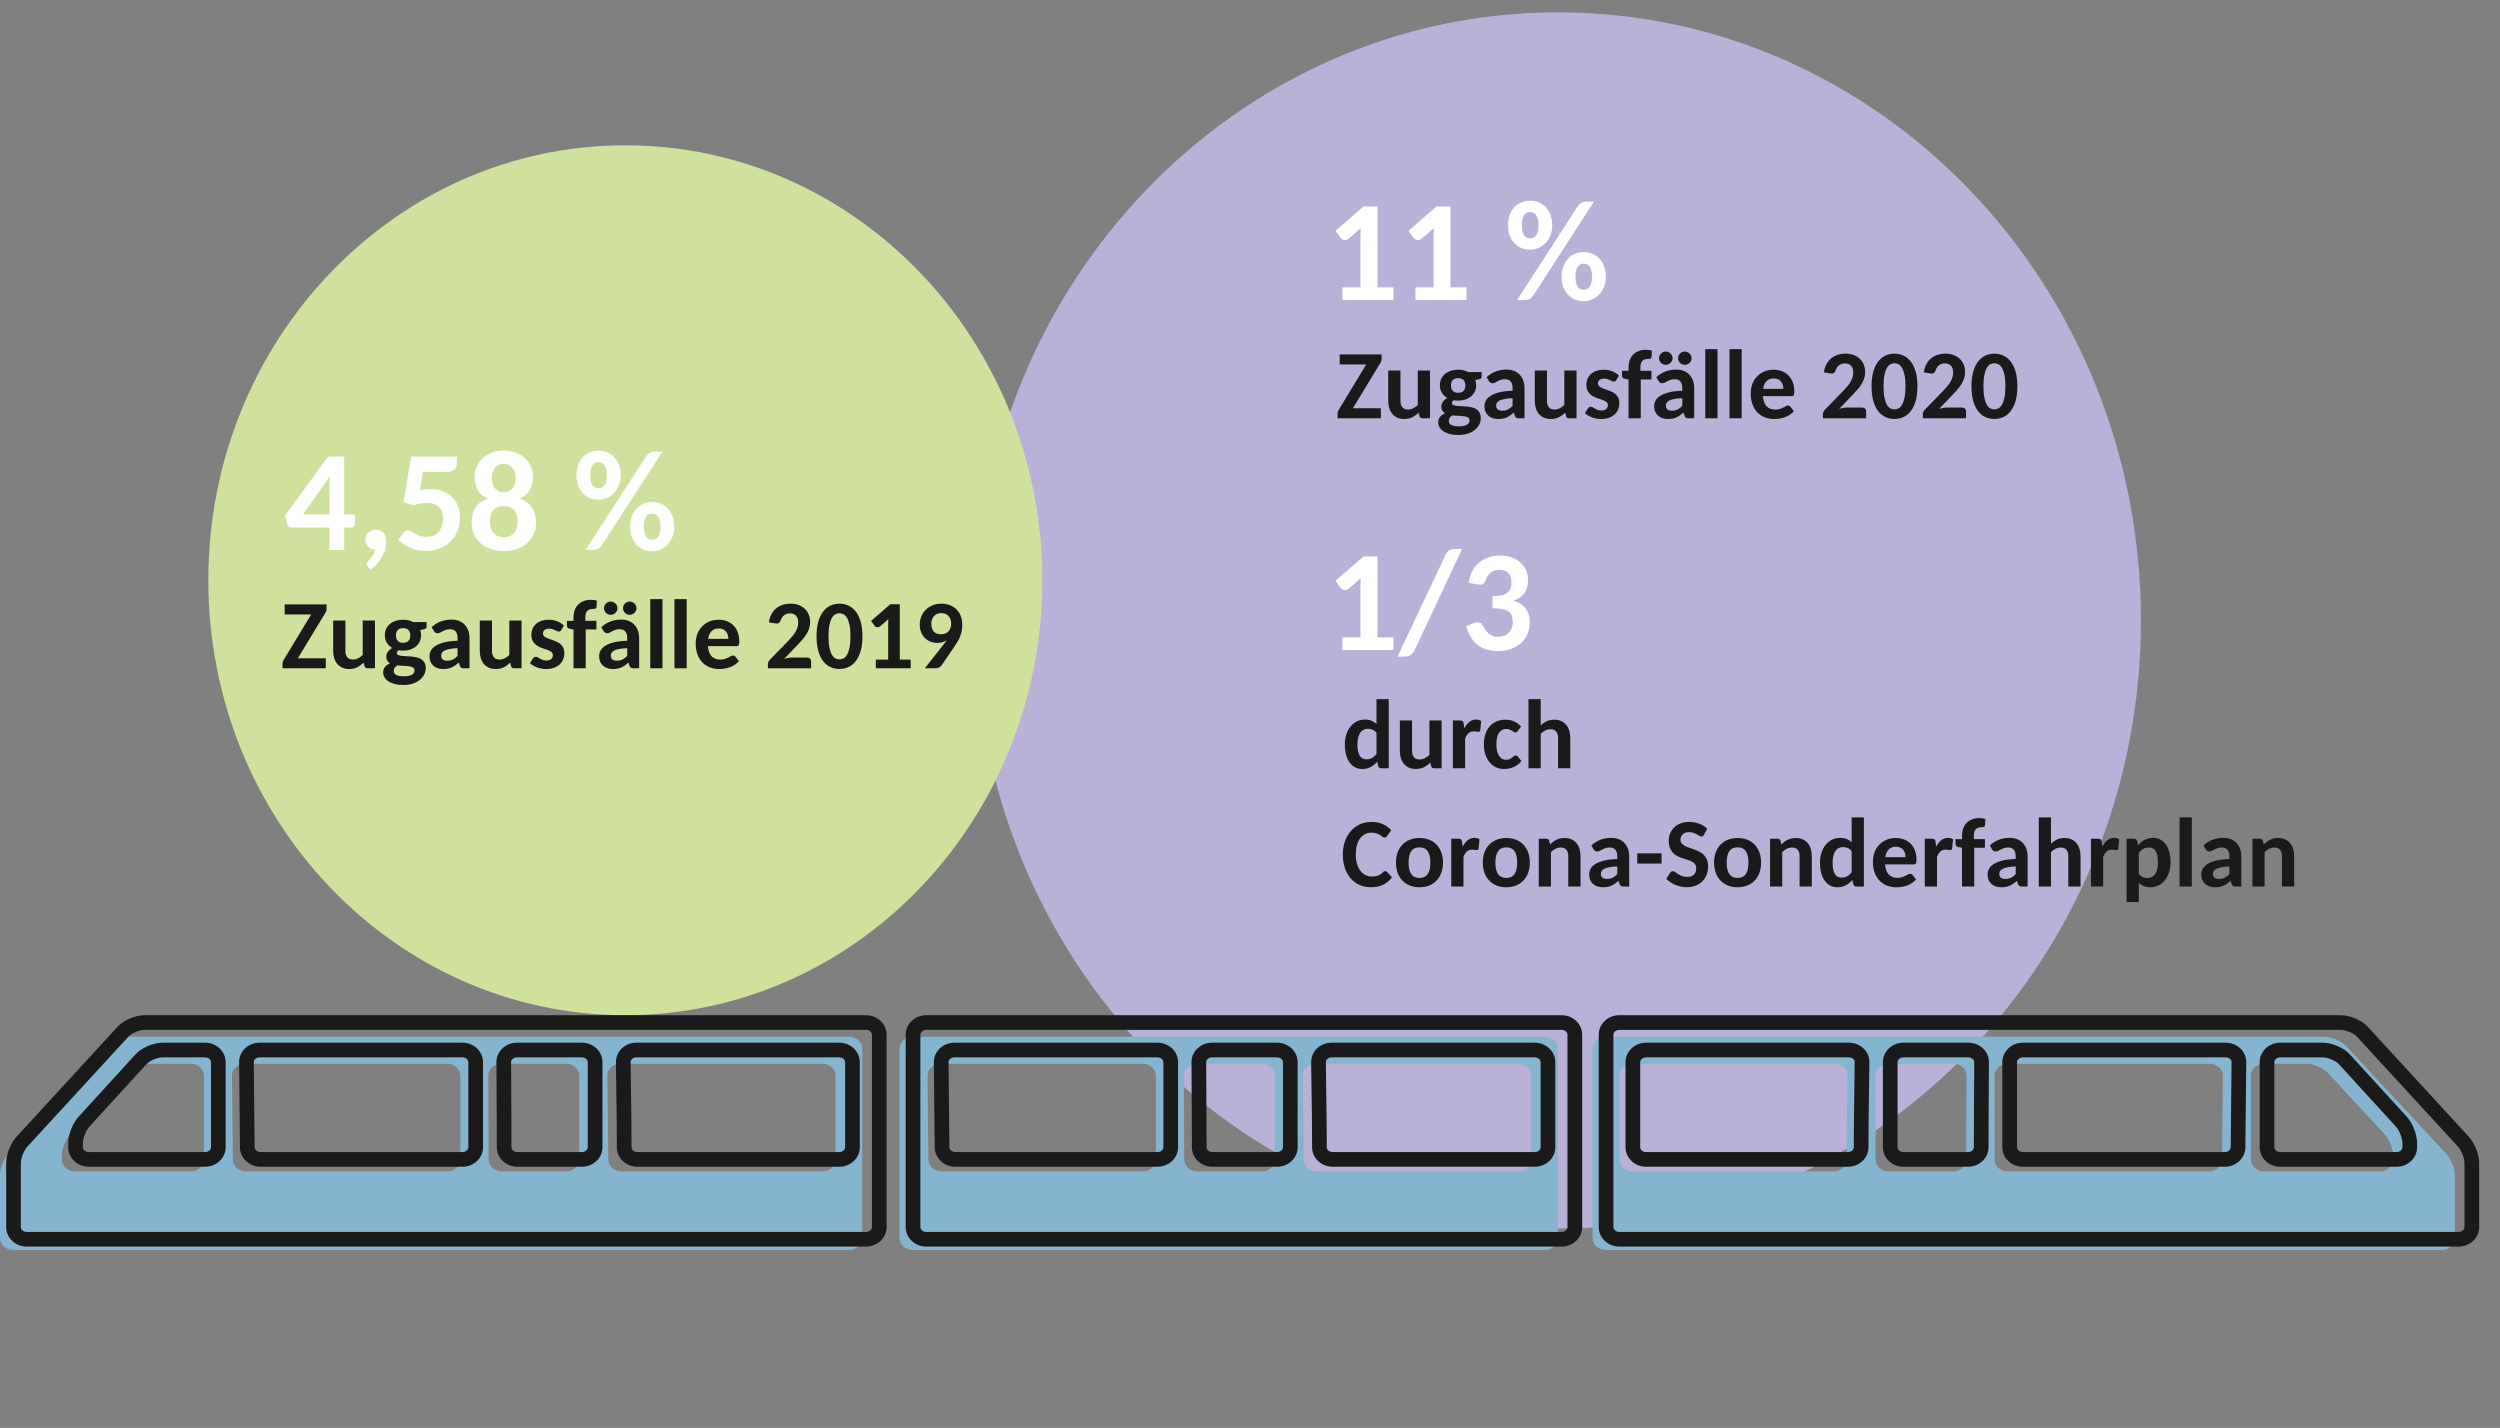 <?xml version="1.0" encoding="UTF-8"?>
<svg xmlns="http://www.w3.org/2000/svg" xmlns:xlink="http://www.w3.org/1999/xlink" version="1.1" id="Ebene_1" x="0px" y="0px" width="600px" height="342.708px" viewBox="0 0 600 342.708" style="enable-background:new 0 0 600 342.708;" xml:space="preserve">
<rect x="0" y="0" width="600" height="342.708" fill="#808080" stroke="none"/>
<style type="text/css">
	.st0{fill:#B9B1D8;}
	.st1{fill:#D0E09D;}
	.st2{fill:#85B4D0;}
	.st3{clip-path:url(#SVGID_2_);}
	.st4{fill:#1A1A1A;}
	.st5{fill:#FFFFFF;}
</style>
<g>
	<g>
		<path class="st0" d="M373.91,294.848c77.271,0,139.911-65.34,139.911-145.942c0-80.601-62.64-145.941-139.911-145.941    C296.64,2.965,234,68.305,234,148.906C234,229.508,296.64,294.848,373.91,294.848L373.91,294.848z"></path>
	</g>
	<g>
		<path class="st1" d="M150.075,243.648c55.27,0,100.075-46.738,100.075-104.386c0-57.653-44.805-104.391-100.075-104.391    C94.805,34.871,50,81.609,50,139.262C50,196.91,94.805,243.648,150.075,243.648L150.075,243.648z"></path>
	</g>
	<g>
		<path class="st2" d="M563.014,251.006c-1.119-1.204-3.454-2.188-5.189-2.188H385.367c-1.734,0-3.154,1.288-3.154,2.863v45.455    c0,1.575,1.42,2.864,3.154,2.864h200.646c1.734,0,3.154-1.289,3.154-2.864v-15.149c0-1.575-0.916-3.848-2.035-5.051    L563.014,251.006L563.014,251.006z M443.226,271.546c-0.021,1.575-0.038,4.152-0.038,5.727v1.007c0,1.575-1.419,2.863-3.154,2.863    h-48.26c-1.735,0-3.154-1.288-3.154-2.863v-20.107c0-1.574,1.419-2.863,3.154-2.863h48.517c1.735,0,3.137,1.288,3.115,2.863    L443.226,271.546L443.226,271.546z M471.905,271.546c-0.009,1.575-0.016,4.152-0.016,5.727v1.007c0,1.575-1.419,2.863-3.154,2.863    h-15.44c-1.734,0-3.154-1.288-3.154-2.863v-20.107c0-1.574,1.42-2.863,3.154-2.863h15.543c1.735,0,3.147,1.289,3.139,2.863    L471.905,271.546L471.905,271.546z M533.285,278.28c-0.016,1.575-1.448,2.863-3.183,2.863h-48.26    c-1.734,0-3.154-1.288-3.154-2.863v-20.107c0-1.574,1.42-2.863,3.154-2.863h48.517c1.735,0,3.142,1.288,3.126,2.863    L533.285,278.28L533.285,278.28z M574.331,278.28c0,1.575-1.419,2.863-3.154,2.863h-27.813c-1.735,0-3.154-1.288-3.154-2.863    v-20.107c0-1.574,1.419-2.863,3.154-2.863h10.161c1.735,0,4.066,0.987,5.181,2.193l13.598,14.713    c1.115,1.206,2.027,3.482,2.027,5.057L574.331,278.28L574.331,278.28z"></path>
	</g>
	<g>
		<path class="st2" d="M219.042,248.818c-1.735,0-3.154,1.288-3.154,2.863v45.455c0,1.575,1.419,2.864,3.154,2.864H370.73    c1.735,0,3.154-1.289,3.154-2.864v-45.455c0-1.575-1.419-2.863-3.154-2.863L219.042,248.818L219.042,248.818z M277.409,278.28    c0,1.575-1.419,2.863-3.154,2.863h-48.26c-1.734,0-3.167-1.288-3.182-2.863l-0.2-20.107c-0.016-1.575,1.391-2.863,3.125-2.863    h48.517c1.735,0,3.154,1.289,3.154,2.863V278.28L277.409,278.28z M305.956,278.28c0,1.575-1.419,2.863-3.154,2.863h-15.44    c-1.735,0-3.154-1.288-3.154-2.863v-1.007c0-1.575-0.007-4.152-0.015-5.727l-0.072-13.373c-0.008-1.574,1.404-2.863,3.139-2.863    h15.542c1.735,0,3.154,1.289,3.154,2.863V278.28L305.956,278.28z M367.478,278.28c0,1.575-1.42,2.863-3.154,2.863h-48.26    c-1.735,0-3.154-1.288-3.154-2.863v-1.007c0-1.575-0.018-4.152-0.039-5.727l-0.18-13.373c-0.021-1.575,1.381-2.863,3.116-2.863    h48.517c1.734,0,3.154,1.289,3.154,2.863V278.28L367.478,278.28z"></path>
	</g>
	<g>
		<path class="st2" d="M26.152,251.006c1.119-1.204,3.454-2.188,5.189-2.188h172.458c1.735,0,3.154,1.288,3.154,2.863v45.455    c0,1.575-1.419,2.864-3.154,2.864H3.154C1.419,300,0,298.711,0,297.136v-15.149c0-1.575,0.916-3.848,2.035-5.051L26.152,251.006    L26.152,251.006z M145.94,271.546c0.021,1.575,0.039,4.152,0.039,5.727v1.007c0,1.575,1.419,2.863,3.154,2.863h48.26    c1.734,0,3.154-1.288,3.154-2.863v-20.107c0-1.574-1.42-2.863-3.154-2.863h-48.517c-1.735,0-3.137,1.288-3.116,2.863    L145.94,271.546L145.94,271.546z M117.262,271.546c0.008,1.575,0.015,4.152,0.015,5.727v1.007c0,1.575,1.419,2.863,3.154,2.863    h15.44c1.735,0,3.154-1.288,3.154-2.863v-20.107c0-1.574-1.419-2.863-3.154-2.863h-15.542c-1.735,0-3.147,1.289-3.139,2.863    L117.262,271.546L117.262,271.546z M55.882,278.28c0.016,1.575,1.448,2.863,3.182,2.863h48.26c1.735,0,3.154-1.288,3.154-2.863    v-20.107c0-1.574-1.419-2.863-3.154-2.863H58.807c-1.735,0-3.141,1.288-3.126,2.863L55.882,278.28L55.882,278.28z M14.835,278.28    c0,1.575,1.419,2.863,3.154,2.863h27.813c1.735,0,3.154-1.288,3.154-2.863v-20.107c0-1.574-1.419-2.863-3.154-2.863H35.641    c-1.735,0-4.066,0.987-5.181,2.193l-13.598,14.713c-1.115,1.206-2.027,3.482-2.027,5.057L14.835,278.28L14.835,278.28z"></path>
	</g>
	<g>
		<g>
			<defs>
				<rect id="SVGID_1_" y="0" width="600" height="300"></rect>
			</defs>
			<clipPath id="SVGID_2_">
				<use xlink:href="#SVGID_1_" style="overflow:visible;"></use>
			</clipPath>
			<g class="st3">
				<path class="st4" d="M590.072,299.182h-201.45c-2.717,0-4.927-2.095-4.927-4.671v-46.192c0-2.576,2.21-4.671,4.927-4.671      h173.149c2.246,0,5.044,1.2,6.508,2.792v0.001l24.214,26.351c1.43,1.556,2.507,4.274,2.507,6.324v15.396      C595,297.087,592.79,299.182,590.072,299.182z M388.622,247.169c-0.762,0-1.405,0.526-1.405,1.149v46.192      c0,0.623,0.643,1.149,1.405,1.149h201.45c0.762,0,1.406-0.526,1.406-1.149v-15.396c0-1.163-0.753-3.042-1.579-3.941      l-24.214-26.351v0.001c-0.796-0.866-2.661-1.655-3.914-1.655L388.622,247.169L388.622,247.169z M374.786,299.182H222.3      c-2.719,0-4.931-2.095-4.931-4.671v-46.192c0-2.576,2.212-4.671,4.931-4.671h152.486c2.719,0,4.931,2.095,4.931,4.671v46.192      C379.717,297.087,377.505,299.182,374.786,299.182z M222.3,247.169c-0.764,0-1.409,0.526-1.409,1.149v46.192      c0,0.623,0.645,1.149,1.409,1.149h152.486c0.764,0,1.409-0.526,1.409-1.149v-46.192c0-0.623-0.645-1.149-1.409-1.149H222.3z       M207.859,299.182H6.409c-2.717,0-4.928-2.095-4.928-4.671v-15.396c0-2.05,1.078-4.769,2.507-6.324l24.214-26.351l1.297,1.191      l-1.297-1.191c1.463-1.593,4.26-2.793,6.506-2.793h173.15c2.717,0,4.927,2.095,4.927,4.671v46.192      C212.786,297.087,210.576,299.182,207.859,299.182z M34.709,247.169c-1.252,0-3.117,0.789-3.913,1.654L6.582,275.174      c-0.826,0.899-1.579,2.778-1.579,3.941v15.396c0,0.623,0.644,1.149,1.405,1.149h201.45c0.762,0,1.405-0.526,1.405-1.149v-46.192      c0-0.623-0.643-1.149-1.405-1.149H34.709V247.169z M575.177,280.019h-27.925c-2.717,0-4.927-2.095-4.927-4.671v-20.432      c0-2.576,2.21-4.671,4.927-4.671h10.202c2.249,0,5.045,1.205,6.503,2.803l13.651,14.949c1.423,1.56,2.496,4.28,2.496,6.328      v1.022C580.104,277.924,577.895,280.019,575.177,280.019z M547.252,253.767c-0.762,0-1.405,0.526-1.405,1.149v20.432      c0,0.623,0.644,1.149,1.405,1.149h27.925c0.762,0,1.406-0.526,1.406-1.149v-1.022c0-1.165-0.752-3.05-1.576-3.953      l-13.651-14.949c-0.791-0.867-2.65-1.656-3.901-1.656L547.252,253.767L547.252,253.767z M533.938,280.019h-48.453      c-2.717,0-4.927-2.095-4.927-4.671v-20.432c0-2.576,2.21-4.671,4.927-4.671h48.712c1.347,0,2.648,0.534,3.571,1.466      c0.868,0.876,1.339,2.021,1.327,3.223l-0.201,20.432C538.869,277.931,536.646,280.019,533.938,280.019z M485.484,253.767      c-0.762,0-1.405,0.526-1.405,1.149v20.432c0,0.623,0.644,1.149,1.405,1.149h48.453c0.771,0,1.428-0.534,1.435-1.167      l0.201-20.432c0.003-0.326-0.166-0.565-0.308-0.709c-0.267-0.269-0.656-0.423-1.069-0.423h-48.712V253.767z M472.325,280.019      h-15.502c-2.717,0-4.928-2.095-4.928-4.671v-20.432c0-2.576,2.211-4.671,4.928-4.671h15.604c1.346,0,2.647,0.533,3.573,1.463      c0.869,0.874,1.345,2.017,1.339,3.217l-0.072,13.59c-0.009,1.598-0.016,4.212-0.016,5.811v1.022      C477.252,277.924,475.042,280.019,472.325,280.019z M456.823,253.767c-0.762,0-1.406,0.526-1.406,1.149v20.432      c0,0.623,0.644,1.149,1.406,1.149h15.502c0.762,0,1.405-0.526,1.405-1.149v-1.022c0-1.604,0.007-4.227,0.016-5.83l0.072-13.589      c0.001-0.327-0.17-0.569-0.314-0.714c-0.27-0.271-0.661-0.426-1.076-0.426H456.823z M443.508,280.019h-48.454      c-2.717,0-4.927-2.095-4.927-4.671v-20.432c0-2.576,2.21-4.671,4.927-4.671h48.712c1.348,0,2.65,0.535,3.571,1.468      c0.866,0.878,1.334,2.022,1.318,3.226l-0.182,13.59c-0.021,1.595-0.038,4.202-0.038,5.797v1.022      C448.436,277.924,446.225,280.019,443.508,280.019z M395.054,253.767c-0.762,0-1.405,0.526-1.405,1.149v20.432      c0,0.623,0.643,1.149,1.405,1.149h48.454c0.762,0,1.406-0.526,1.406-1.149v-1.022c0-1.607,0.017-4.236,0.038-5.844l0.181-13.59      c0.004-0.324-0.162-0.562-0.303-0.704c-0.264-0.268-0.651-0.421-1.064-0.421H395.054z M368.346,280.019h-48.514      c-2.719,0-4.931-2.095-4.931-4.671v-1.022c0-1.595-0.018-4.203-0.039-5.797l-0.181-13.59c-0.016-1.202,0.453-2.347,1.318-3.224      c0.922-0.935,2.225-1.47,3.576-1.47h48.772c2.719,0,4.931,2.095,4.931,4.671v20.432      C373.277,277.924,371.065,280.019,368.346,280.019z M319.574,253.767c-0.415,0-0.804,0.154-1.068,0.422      c-0.141,0.143-0.307,0.38-0.303,0.703l0.181,13.59c0.021,1.607,0.04,4.236,0.04,5.844v1.022c0,0.623,0.645,1.149,1.409,1.149      h48.514c0.764,0,1.409-0.526,1.409-1.149v-20.432c0-0.623-0.645-1.149-1.409-1.149L319.574,253.767L319.574,253.767z       M306.501,280.019H290.98c-2.72,0-4.932-2.095-4.932-4.671v-1.022c0-1.6-0.007-4.214-0.015-5.812l-0.072-13.588      c-0.007-1.199,0.468-2.341,1.337-3.215c0.926-0.932,2.231-1.466,3.579-1.466h15.624c2.72,0,4.932,2.095,4.932,4.671v20.432      C311.433,277.924,309.221,280.019,306.501,280.019z M290.877,253.767c-0.417,0-0.812,0.156-1.081,0.428      c-0.144,0.145-0.314,0.385-0.312,0.712l0.072,13.589c0.008,1.604,0.015,4.227,0.015,5.83v1.022c0,0.623,0.646,1.149,1.41,1.149      h15.521c0.764,0,1.41-0.526,1.41-1.149v-20.432c0-0.623-0.646-1.149-1.41-1.149L290.877,253.767L290.877,253.767z       M277.804,280.019h-48.513c-2.71,0-4.936-2.087-4.961-4.653l-0.201-20.432c-0.012-1.201,0.459-2.345,1.326-3.221      c0.924-0.933,2.228-1.468,3.577-1.468h48.772c2.72,0,4.932,2.095,4.932,4.671v20.432      C282.736,277.924,280.524,280.019,277.804,280.019z M229.032,253.767c-0.416,0-0.807,0.155-1.074,0.425      c-0.142,0.143-0.31,0.382-0.307,0.707l0.201,20.432c0.006,0.632,0.665,1.167,1.439,1.167h48.513c0.764,0,1.41-0.526,1.41-1.149      v-20.432c0-0.623-0.646-1.149-1.41-1.149L229.032,253.767L229.032,253.767z M201.427,280.019h-48.454      c-2.717,0-4.928-2.095-4.928-4.671v-1.022c0-1.595-0.017-4.202-0.038-5.797l-0.181-13.59c-0.016-1.203,0.453-2.348,1.318-3.226      c0.921-0.933,2.223-1.468,3.571-1.468h48.712c2.717,0,4.927,2.095,4.927,4.671v20.432      C206.354,277.924,204.144,280.019,201.427,280.019z M152.715,253.767c-0.413,0-0.8,0.153-1.064,0.421      c-0.141,0.143-0.307,0.38-0.303,0.704l0.181,13.59c0.021,1.607,0.038,4.236,0.038,5.844v1.022c0,0.623,0.644,1.149,1.406,1.149      h48.454c0.762,0,1.405-0.526,1.405-1.149v-20.432c0-0.623-0.643-1.149-1.405-1.149L152.715,253.767L152.715,253.767z       M139.658,280.019h-15.502c-2.717,0-4.927-2.095-4.927-4.671v-1.022c0-1.599-0.007-4.213-0.016-5.811l-0.072-13.589      c-0.006-1.201,0.47-2.344,1.34-3.218c0.925-0.93,2.228-1.463,3.573-1.463h15.605c2.717,0,4.928,2.095,4.928,4.671v20.432      C144.586,277.924,142.375,280.019,139.658,280.019z M122.735,268.495c0.009,1.604,0.016,4.226,0.016,5.83v1.022      c0,0.623,0.643,1.149,1.404,1.149h15.502c0.762,0,1.406-0.526,1.406-1.149v-20.432c0-0.623-0.644-1.149-1.406-1.149h-15.605      c-0.415,0-0.807,0.155-1.076,0.426c-0.144,0.145-0.315,0.387-0.314,0.715L122.735,268.495z M110.997,280.019H62.543      c-2.708,0-4.931-2.088-4.956-4.653l-0.201-20.432c-0.012-1.202,0.459-2.347,1.327-3.223c0.923-0.932,2.225-1.466,3.572-1.466      h48.712c2.717,0,4.927,2.095,4.927,4.671v20.432C115.924,277.924,113.714,280.019,110.997,280.019z M62.285,253.767      c-0.414,0-0.803,0.154-1.069,0.423c-0.142,0.144-0.311,0.384-0.308,0.709l0.201,20.432c0.006,0.633,0.663,1.167,1.434,1.167      h48.454c0.762,0,1.405-0.526,1.405-1.149v-20.432c0-0.623-0.643-1.149-1.405-1.149L62.285,253.767L62.285,253.767z       M49.229,280.019H21.304c-2.717,0-4.928-2.095-4.928-4.671v-1.022c0-2.048,1.073-4.768,2.495-6.327l13.653-14.95      c1.458-1.598,4.253-2.803,6.502-2.803h10.202c2.717,0,4.928,2.095,4.928,4.671v20.432      C54.156,277.924,51.946,280.019,49.229,280.019z M39.027,253.767c-1.251,0-3.111,0.789-3.901,1.656l-13.653,14.949      c-0.823,0.903-1.574,2.788-1.574,3.953v1.022c0,0.623,0.644,1.149,1.405,1.149h27.925c0.762,0,1.405-0.526,1.405-1.149v-20.432      c0-0.623-0.644-1.149-1.405-1.149L39.027,253.767L39.027,253.767z"></path>
			</g>
		</g>
	</g>
	<g>
		<path class="st5" d="M322.182,68.961h4.338v-12.56c0-0.518,0.017-1.058,0.051-1.621l-2.921,2.516    c-0.191,0.158-0.382,0.253-0.573,0.287s-0.372,0.034-0.54,0c-0.169-0.034-0.318-0.093-0.448-0.177    c-0.129-0.084-0.228-0.171-0.295-0.262l-1.283-1.755l6.735-5.841h3.343v19.413h3.832V72h-12.238L322.182,68.961L322.182,68.961z"></path>
		<path class="st5" d="M339.705,68.961h4.338v-12.56c0-0.518,0.017-1.058,0.051-1.621l-2.921,2.516    c-0.191,0.158-0.382,0.253-0.573,0.287s-0.372,0.034-0.54,0c-0.169-0.034-0.318-0.093-0.448-0.177    c-0.129-0.084-0.228-0.171-0.295-0.262l-1.283-1.755l6.735-5.841h3.343v19.413h3.832V72h-12.238L339.705,68.961L339.705,68.961z"></path>
		<path class="st5" d="M372.538,54.105c0,0.878-0.146,1.677-0.439,2.397s-0.684,1.333-1.173,1.84    c-0.49,0.506-1.056,0.897-1.697,1.173s-1.311,0.414-2.009,0.414c-0.765,0-1.471-0.138-2.118-0.414s-1.207-0.667-1.68-1.173    s-0.842-1.12-1.105-1.84c-0.265-0.72-0.396-1.52-0.396-2.397c0-0.911,0.132-1.733,0.396-2.464s0.633-1.356,1.105-1.874    c0.473-0.517,1.032-0.914,1.68-1.19c0.647-0.275,1.354-0.414,2.118-0.414c0.766,0,1.475,0.138,2.127,0.414    c0.653,0.276,1.216,0.673,1.688,1.19c0.473,0.518,0.841,1.143,1.105,1.874S372.538,53.194,372.538,54.105z M368.064,70.784    c-0.293,0.473-0.611,0.793-0.954,0.962c-0.344,0.169-0.74,0.253-1.19,0.253h-1.823l14.366-22.198    c0.281-0.45,0.6-0.796,0.954-1.039c0.354-0.242,0.784-0.363,1.291-0.363h1.84L368.064,70.784z M369.228,54.105    c0-0.607-0.05-1.114-0.151-1.519s-0.242-0.731-0.422-0.979c-0.181-0.248-0.395-0.425-0.642-0.532    c-0.248-0.107-0.513-0.161-0.794-0.161c-0.292,0-0.557,0.054-0.793,0.161s-0.444,0.284-0.625,0.532    c-0.18,0.248-0.317,0.574-0.413,0.979s-0.144,0.912-0.144,1.519c0,0.585,0.048,1.075,0.144,1.469s0.233,0.709,0.413,0.945    c0.181,0.236,0.389,0.405,0.625,0.506c0.236,0.102,0.501,0.152,0.793,0.152c0.281,0,0.546-0.051,0.794-0.152    c0.247-0.101,0.461-0.27,0.642-0.506c0.18-0.236,0.32-0.551,0.422-0.945C369.178,55.181,369.228,54.691,369.228,54.105z     M385.401,66.446c0,0.878-0.146,1.677-0.439,2.397s-0.684,1.336-1.173,1.849c-0.49,0.512-1.056,0.906-1.697,1.182    c-0.641,0.275-1.316,0.414-2.025,0.414c-0.766,0-1.469-0.138-2.11-0.414s-1.198-0.669-1.671-1.182s-0.842-1.128-1.105-1.849    c-0.265-0.72-0.396-1.519-0.396-2.397c0-0.912,0.132-1.733,0.396-2.465c0.264-0.731,0.633-1.356,1.105-1.874    s1.03-0.915,1.671-1.19c0.642-0.275,1.345-0.414,2.11-0.414c0.776,0,1.491,0.138,2.144,0.414s1.216,0.673,1.688,1.19    s0.841,1.142,1.105,1.874C385.268,64.713,385.401,65.534,385.401,66.446z M382.091,66.446c0-0.597-0.05-1.097-0.151-1.502    s-0.245-0.731-0.431-0.979s-0.402-0.425-0.649-0.532c-0.248-0.107-0.513-0.161-0.794-0.161s-0.54,0.054-0.776,0.161    s-0.441,0.284-0.616,0.532c-0.175,0.248-0.312,0.574-0.413,0.979c-0.102,0.405-0.152,0.906-0.152,1.502    c0,0.585,0.051,1.075,0.152,1.469c0.101,0.394,0.238,0.709,0.413,0.945s0.38,0.405,0.616,0.506s0.495,0.152,0.776,0.152    s0.546-0.051,0.794-0.152c0.247-0.102,0.464-0.27,0.649-0.506s0.329-0.551,0.431-0.945S382.091,67.031,382.091,66.446z"></path>
	</g>
	<g>
		<path class="st4" d="M331.588,85.052v1.12c0,0.331-0.097,0.635-0.289,0.913l-6.606,10.892h6.711v2.414H321.02v-1.178    c0-0.308,0.089-0.585,0.266-0.832l6.606-10.915h-6.363v-2.414H331.588z"></path>
		<path class="st4" d="M336.105,88.921v7.288c0,0.662,0.149,1.174,0.45,1.536c0.3,0.362,0.751,0.543,1.352,0.543    c0.438,0,0.854-0.098,1.247-0.294s0.763-0.464,1.109-0.803v-8.27h2.934v11.469h-1.802c-0.186,0-0.341-0.044-0.468-0.133    c-0.128-0.088-0.21-0.221-0.249-0.398l-0.208-0.832c-0.454,0.454-0.956,0.824-1.507,1.109s-1.203,0.427-1.958,0.427    c-0.623,0-1.174-0.108-1.651-0.324c-0.478-0.215-0.878-0.516-1.201-0.901s-0.568-0.843-0.733-1.374    c-0.166-0.532-0.248-1.117-0.248-1.756V88.92L336.105,88.921L336.105,88.921z"></path>
		<path class="st4" d="M349.953,88.725c0.463,0,0.899,0.05,1.312,0.15c0.412,0.1,0.791,0.243,1.138,0.427h3.188V90.4    c0,0.169-0.048,0.304-0.145,0.404c-0.096,0.1-0.256,0.173-0.479,0.219l-0.9,0.185c0.139,0.385,0.208,0.793,0.208,1.224    c0,0.57-0.11,1.084-0.329,1.542c-0.22,0.458-0.524,0.849-0.913,1.172s-0.847,0.572-1.374,0.745    c-0.527,0.173-1.096,0.26-1.704,0.26c-0.185,0-0.365-0.008-0.542-0.023c-0.178-0.015-0.354-0.038-0.532-0.069    c-0.284,0.185-0.427,0.401-0.427,0.647c0,0.224,0.1,0.385,0.3,0.485s0.462,0.171,0.786,0.213c0.323,0.042,0.692,0.069,1.108,0.081    c0.416,0.011,0.841,0.037,1.276,0.075c0.435,0.039,0.86,0.104,1.276,0.196c0.416,0.092,0.785,0.242,1.108,0.45    s0.585,0.485,0.786,0.832c0.2,0.347,0.3,0.793,0.3,1.34c0,0.508-0.119,1.003-0.358,1.484c-0.238,0.481-0.585,0.911-1.039,1.288    s-1.013,0.68-1.675,0.907s-1.417,0.341-2.264,0.341c-0.832,0-1.556-0.085-2.172-0.254s-1.124-0.393-1.524-0.67    s-0.698-0.599-0.896-0.964c-0.196-0.366-0.294-0.745-0.294-1.138c0-0.516,0.146-0.953,0.438-1.311    c0.293-0.358,0.697-0.645,1.213-0.86c-0.27-0.154-0.487-0.366-0.652-0.635c-0.166-0.27-0.248-0.612-0.248-1.028    c0-0.169,0.028-0.344,0.086-0.525c0.059-0.181,0.148-0.362,0.271-0.543s0.273-0.352,0.451-0.514    c0.177-0.162,0.389-0.308,0.635-0.439c-0.555-0.316-0.991-0.733-1.311-1.253s-0.479-1.13-0.479-1.831    c0-0.57,0.111-1.084,0.335-1.542c0.223-0.458,0.529-0.847,0.918-1.167s0.851-0.566,1.386-0.739S349.33,88.725,349.953,88.725z     M352.69,100.875c0-0.208-0.058-0.377-0.173-0.508s-0.273-0.233-0.474-0.306s-0.435-0.127-0.704-0.162s-0.557-0.062-0.86-0.081    c-0.305-0.019-0.62-0.037-0.947-0.052c-0.328-0.016-0.649-0.042-0.965-0.081c-0.254,0.162-0.46,0.351-0.618,0.566    c-0.157,0.215-0.236,0.466-0.236,0.751c0,0.192,0.04,0.37,0.121,0.531s0.214,0.3,0.398,0.416c0.185,0.116,0.432,0.206,0.739,0.271    s0.689,0.098,1.144,0.098c0.478,0,0.88-0.037,1.207-0.109c0.327-0.073,0.593-0.173,0.797-0.3c0.204-0.127,0.351-0.279,0.438-0.457    C352.646,101.275,352.69,101.083,352.69,100.875z M349.953,94.269c0.593,0,1.03-0.162,1.312-0.485    c0.281-0.324,0.422-0.751,0.422-1.282c0-0.539-0.141-0.964-0.422-1.276s-0.719-0.468-1.312-0.468    c-0.585,0-1.018,0.156-1.299,0.468s-0.422,0.737-0.422,1.276c0,0.523,0.141,0.949,0.422,1.276S349.368,94.269,349.953,94.269z"></path>
	</g>
	<g>
		<path class="st4" d="M364.545,100.39c-0.277,0-0.489-0.041-0.636-0.121c-0.146-0.081-0.262-0.245-0.347-0.491l-0.254-0.762    c-0.292,0.254-0.573,0.478-0.843,0.67s-0.549,0.354-0.838,0.485c-0.288,0.131-0.597,0.229-0.924,0.294s-0.691,0.098-1.091,0.098    c-0.493,0-0.943-0.067-1.352-0.202s-0.761-0.333-1.058-0.595c-0.296-0.262-0.525-0.587-0.687-0.976    c-0.162-0.389-0.243-0.837-0.243-1.346c0-0.423,0.108-0.847,0.324-1.271c0.215-0.423,0.583-0.807,1.103-1.149    s1.213-0.627,2.079-0.854s1.946-0.356,3.24-0.387v-0.612c0-0.739-0.154-1.282-0.463-1.628c-0.308-0.347-0.75-0.52-1.328-0.52    c-0.431,0-0.787,0.05-1.068,0.15s-0.529,0.209-0.745,0.329c-0.215,0.119-0.415,0.229-0.601,0.329    c-0.185,0.1-0.393,0.15-0.623,0.15c-0.2,0-0.372-0.052-0.515-0.156s-0.256-0.229-0.34-0.375l-0.532-0.924    c0.662-0.616,1.394-1.074,2.195-1.375c0.801-0.3,1.667-0.451,2.599-0.451c0.67,0,1.271,0.11,1.802,0.33    c0.531,0.219,0.981,0.527,1.352,0.924c0.369,0.396,0.65,0.868,0.843,1.415s0.289,1.147,0.289,1.802v7.219L364.545,100.39    L364.545,100.39z M360.526,98.565c0.523,0,0.976-0.094,1.357-0.283c0.381-0.188,0.76-0.479,1.138-0.872v-1.848    c-0.763,0.031-1.396,0.095-1.9,0.191c-0.505,0.096-0.906,0.219-1.207,0.37c-0.3,0.15-0.514,0.325-0.641,0.525    c-0.128,0.2-0.191,0.416-0.191,0.647c0,0.462,0.129,0.789,0.388,0.981C359.727,98.469,360.079,98.565,360.526,98.565z"></path>
		<path class="st4" d="M371.279,88.921v7.288c0,0.662,0.149,1.174,0.45,1.536c0.3,0.362,0.751,0.543,1.352,0.543    c0.438,0,0.854-0.098,1.247-0.294s0.763-0.464,1.109-0.803v-8.27h2.934v11.469h-1.802c-0.186,0-0.341-0.044-0.468-0.133    c-0.128-0.088-0.21-0.221-0.249-0.398l-0.208-0.832c-0.454,0.454-0.956,0.824-1.507,1.109s-1.203,0.427-1.958,0.427    c-0.623,0-1.174-0.108-1.651-0.324c-0.478-0.215-0.878-0.516-1.201-0.901s-0.568-0.843-0.733-1.374    c-0.166-0.532-0.248-1.117-0.248-1.756V88.92L371.279,88.921L371.279,88.921z"></path>
		<path class="st4" d="M387.888,91.231c-0.077,0.131-0.16,0.221-0.248,0.271c-0.089,0.05-0.198,0.075-0.329,0.075    c-0.139,0-0.283-0.036-0.434-0.109s-0.315-0.154-0.496-0.243c-0.182-0.088-0.388-0.169-0.618-0.243    c-0.231-0.073-0.497-0.109-0.797-0.109c-0.462,0-0.82,0.105-1.074,0.317s-0.381,0.495-0.381,0.849    c0,0.239,0.072,0.437,0.219,0.595s0.341,0.296,0.584,0.416c0.242,0.12,0.516,0.229,0.819,0.33c0.305,0.1,0.618,0.208,0.941,0.323    s0.638,0.252,0.941,0.41c0.305,0.158,0.578,0.352,0.82,0.583s0.437,0.512,0.583,0.843s0.22,0.728,0.22,1.189    c0,0.555-0.097,1.067-0.289,1.537s-0.476,0.874-0.849,1.212c-0.374,0.339-0.836,0.604-1.386,0.797    c-0.551,0.192-1.188,0.289-1.912,0.289c-0.369,0-0.735-0.035-1.097-0.104c-0.362-0.069-0.709-0.167-1.04-0.294    s-0.641-0.275-0.93-0.445s-0.537-0.354-0.745-0.554l0.682-1.109c0.085-0.131,0.185-0.235,0.301-0.312    c0.115-0.077,0.266-0.115,0.45-0.115c0.169,0,0.329,0.046,0.479,0.138c0.149,0.093,0.313,0.195,0.49,0.306    c0.178,0.112,0.389,0.214,0.636,0.306c0.246,0.092,0.555,0.139,0.924,0.139c0.277,0,0.514-0.035,0.71-0.104    s0.354-0.164,0.474-0.283c0.119-0.12,0.208-0.256,0.266-0.41c0.058-0.154,0.087-0.312,0.087-0.474    c0-0.339-0.127-0.603-0.381-0.791c-0.254-0.189-0.574-0.353-0.959-0.491s-0.799-0.281-1.241-0.427    c-0.443-0.146-0.857-0.347-1.242-0.601s-0.704-0.589-0.959-1.005c-0.254-0.416-0.381-0.966-0.381-1.652    c0-0.477,0.089-0.93,0.266-1.357c0.178-0.427,0.441-0.803,0.791-1.126c0.351-0.324,0.786-0.582,1.306-0.774    s1.126-0.289,1.819-0.289c0.377,0,0.743,0.035,1.097,0.104c0.354,0.069,0.688,0.167,0.999,0.294    c0.312,0.127,0.597,0.279,0.855,0.457c0.258,0.177,0.486,0.37,0.687,0.578L387.888,91.231z"></path>
	</g>
	<g>
		<path class="st4" d="M390.851,100.39v-9.31l-0.82-0.162c-0.223-0.039-0.404-0.115-0.543-0.231    c-0.138-0.115-0.207-0.281-0.207-0.497V89h1.57v-0.797c0-0.654,0.097-1.243,0.289-1.767c0.192-0.523,0.47-0.97,0.831-1.34    c0.362-0.37,0.801-0.652,1.317-0.849s1.101-0.295,1.755-0.295c0.255,0,0.493,0.018,0.717,0.052    c0.223,0.035,0.454,0.086,0.692,0.156l-0.069,1.467c-0.016,0.224-0.107,0.366-0.276,0.428c-0.17,0.062-0.358,0.092-0.566,0.092    c-0.293,0-0.555,0.035-0.785,0.104c-0.231,0.069-0.426,0.187-0.584,0.352c-0.157,0.166-0.276,0.387-0.357,0.664    s-0.121,0.62-0.121,1.028v0.704h2.656v2.079h-2.564v9.31h-2.935V100.39z"></path>
		<path class="st4" d="M405.269,100.39c-0.277,0-0.489-0.041-0.636-0.121c-0.146-0.081-0.262-0.245-0.347-0.491l-0.254-0.762    c-0.292,0.254-0.573,0.478-0.843,0.67s-0.549,0.354-0.838,0.485c-0.288,0.131-0.597,0.229-0.924,0.294s-0.691,0.098-1.091,0.098    c-0.493,0-0.943-0.067-1.352-0.202s-0.761-0.333-1.058-0.595c-0.296-0.262-0.525-0.587-0.687-0.976    c-0.162-0.389-0.243-0.837-0.243-1.346c0-0.423,0.108-0.847,0.324-1.271c0.215-0.423,0.583-0.807,1.103-1.149    s1.213-0.627,2.079-0.854s1.946-0.356,3.24-0.387v-0.612c0-0.739-0.154-1.282-0.463-1.628c-0.308-0.347-0.75-0.52-1.328-0.52    c-0.431,0-0.787,0.05-1.068,0.15s-0.529,0.209-0.745,0.329c-0.215,0.119-0.415,0.229-0.601,0.329    c-0.185,0.1-0.393,0.15-0.623,0.15c-0.2,0-0.372-0.052-0.515-0.156s-0.256-0.229-0.34-0.375l-0.532-0.924    c0.662-0.616,1.394-1.074,2.195-1.375c0.801-0.3,1.667-0.451,2.599-0.451c0.67,0,1.271,0.11,1.802,0.33    c0.531,0.219,0.981,0.527,1.352,0.924c0.369,0.396,0.65,0.868,0.843,1.415s0.289,1.147,0.289,1.802v7.219L405.269,100.39    L405.269,100.39z M401.411,85.976c0,0.216-0.044,0.42-0.133,0.612c-0.088,0.192-0.207,0.36-0.357,0.502s-0.323,0.256-0.52,0.34    c-0.197,0.085-0.406,0.127-0.63,0.127c-0.216,0-0.42-0.042-0.612-0.127c-0.192-0.084-0.362-0.198-0.508-0.34    c-0.146-0.143-0.262-0.31-0.347-0.502s-0.127-0.396-0.127-0.612c0-0.223,0.042-0.433,0.127-0.629s0.2-0.366,0.347-0.508    c0.146-0.143,0.315-0.256,0.508-0.341c0.192-0.084,0.396-0.127,0.612-0.127c0.224,0,0.433,0.042,0.63,0.127    c0.196,0.085,0.369,0.198,0.52,0.341s0.27,0.312,0.357,0.508C401.367,85.542,401.411,85.752,401.411,85.976z M401.25,98.565    c0.523,0,0.976-0.094,1.357-0.283c0.381-0.188,0.76-0.479,1.138-0.872v-1.848c-0.763,0.031-1.396,0.095-1.9,0.191    c-0.505,0.096-0.906,0.219-1.207,0.37c-0.3,0.15-0.514,0.325-0.641,0.525c-0.128,0.2-0.191,0.416-0.191,0.647    c0,0.462,0.129,0.789,0.388,0.981C400.451,98.469,400.802,98.565,401.25,98.565z M405.973,85.976c0,0.216-0.044,0.42-0.133,0.612    s-0.208,0.36-0.357,0.502c-0.15,0.143-0.324,0.256-0.521,0.34c-0.196,0.085-0.406,0.127-0.629,0.127    c-0.216,0-0.42-0.042-0.612-0.127c-0.192-0.084-0.362-0.198-0.508-0.34c-0.146-0.143-0.263-0.31-0.347-0.502    c-0.085-0.192-0.127-0.396-0.127-0.612c0-0.223,0.042-0.433,0.127-0.629c0.084-0.196,0.2-0.366,0.347-0.508    c0.146-0.143,0.315-0.256,0.508-0.341c0.192-0.084,0.396-0.127,0.612-0.127c0.223,0,0.433,0.042,0.629,0.127    c0.196,0.085,0.37,0.198,0.521,0.341c0.149,0.143,0.269,0.312,0.357,0.508S405.973,85.752,405.973,85.976z"></path>
	</g>
	<g>
		<path class="st4" d="M412.201,83.792v16.598h-2.935V83.792H412.201z"></path>
		<path class="st4" d="M418.01,83.792v16.598h-2.935V83.792H418.01z"></path>
		<path class="st4" d="M425.667,88.736c0.724,0,1.39,0.118,1.998,0.353s1.132,0.574,1.571,1.016    c0.438,0.443,0.781,0.988,1.027,1.635c0.246,0.646,0.37,1.386,0.37,2.217c0,0.224-0.012,0.406-0.035,0.549    c-0.022,0.143-0.06,0.256-0.109,0.341c-0.051,0.084-0.119,0.144-0.208,0.179s-0.198,0.052-0.329,0.052h-6.861    c0.047,0.554,0.146,1.036,0.301,1.444s0.358,0.743,0.612,1.005s0.555,0.456,0.9,0.583c0.347,0.127,0.731,0.19,1.155,0.19    s0.791-0.052,1.104-0.156c0.312-0.104,0.585-0.215,0.819-0.335c0.235-0.119,0.445-0.231,0.63-0.335s0.365-0.156,0.543-0.156    c0.215,0,0.393,0.088,0.531,0.266l0.843,1.085c-0.315,0.37-0.666,0.676-1.051,0.918s-0.783,0.435-1.195,0.578    s-0.83,0.244-1.253,0.306c-0.424,0.062-0.832,0.092-1.225,0.092c-0.793,0-1.532-0.131-2.218-0.393    c-0.686-0.262-1.282-0.653-1.79-1.172c-0.509-0.52-0.907-1.163-1.195-1.929c-0.289-0.766-0.434-1.653-0.434-2.662    c0-0.778,0.127-1.511,0.381-2.2c0.255-0.689,0.618-1.29,1.092-1.802s1.049-0.918,1.727-1.219S424.813,88.736,425.667,88.736z     M425.725,90.827c-0.747,0-1.332,0.218-1.756,0.652c-0.423,0.436-0.696,1.049-0.819,1.842H428c0-0.331-0.044-0.646-0.133-0.947    s-0.228-0.566-0.416-0.797c-0.188-0.231-0.425-0.414-0.71-0.548S426.118,90.827,425.725,90.827z"></path>
		<path class="st4" d="M442.912,84.878c0.708,0,1.354,0.106,1.935,0.317c0.581,0.212,1.078,0.51,1.49,0.895    c0.412,0.385,0.731,0.849,0.959,1.392c0.227,0.543,0.34,1.142,0.34,1.796c0,0.562-0.08,1.084-0.242,1.565    c-0.161,0.481-0.377,0.94-0.646,1.375c-0.27,0.435-0.586,0.859-0.947,1.271c-0.362,0.412-0.743,0.826-1.144,1.242l-3.257,3.407    c0.347-0.107,0.692-0.19,1.039-0.248c0.347-0.058,0.67-0.087,0.971-0.087h3.477c0.292,0,0.529,0.085,0.71,0.254    s0.271,0.393,0.271,0.67v1.663h-10.372v-0.936c0-0.177,0.036-0.368,0.109-0.572s0.202-0.395,0.388-0.572l4.458-4.585    c0.377-0.393,0.71-0.766,0.999-1.12s0.531-0.707,0.728-1.057c0.196-0.35,0.345-0.705,0.445-1.062    c0.1-0.358,0.149-0.733,0.149-1.126c0-0.708-0.177-1.244-0.531-1.605s-0.854-0.543-1.501-0.543c-0.277,0-0.531,0.042-0.763,0.127    c-0.23,0.085-0.438,0.2-0.624,0.347c-0.185,0.146-0.343,0.319-0.473,0.52c-0.132,0.201-0.231,0.416-0.301,0.647    c-0.123,0.354-0.291,0.585-0.503,0.693c-0.211,0.108-0.502,0.131-0.871,0.069l-1.479-0.254c0.115-0.747,0.323-1.399,0.623-1.958    c0.301-0.558,0.676-1.024,1.126-1.397c0.451-0.374,0.969-0.654,1.554-0.843C441.614,84.973,442.242,84.878,442.912,84.878z"></path>
		<path class="st4" d="M460.191,92.709c0,1.34-0.141,2.502-0.422,3.488s-0.67,1.802-1.166,2.449    c-0.497,0.647-1.082,1.126-1.756,1.438s-1.403,0.468-2.188,0.468c-0.786,0-1.512-0.156-2.178-0.468s-1.245-0.791-1.738-1.438    c-0.492-0.647-0.878-1.463-1.154-2.449c-0.277-0.985-0.416-2.148-0.416-3.488s0.139-2.501,0.416-3.482    c0.276-0.982,0.662-1.794,1.154-2.437c0.493-0.643,1.072-1.123,1.738-1.438c0.666-0.316,1.392-0.474,2.178-0.474    c0.785,0,1.515,0.158,2.188,0.474c0.674,0.315,1.259,0.795,1.756,1.438c0.496,0.643,0.885,1.455,1.166,2.437    C460.051,90.209,460.191,91.37,460.191,92.709z M457.315,92.709c0-1.093-0.075-1.997-0.226-2.708    c-0.149-0.712-0.348-1.278-0.595-1.698c-0.246-0.419-0.529-0.712-0.849-0.877s-0.648-0.249-0.987-0.249s-0.664,0.083-0.977,0.249    c-0.312,0.166-0.589,0.458-0.831,0.877c-0.243,0.42-0.438,0.986-0.584,1.698c-0.146,0.712-0.219,1.615-0.219,2.708    c0,1.101,0.073,2.008,0.219,2.72s0.341,1.278,0.584,1.698c0.242,0.419,0.52,0.712,0.831,0.877    c0.312,0.166,0.638,0.249,0.977,0.249s0.668-0.083,0.987-0.249s0.603-0.458,0.849-0.877c0.247-0.42,0.445-0.986,0.595-1.698    C457.24,94.717,457.315,93.811,457.315,92.709z"></path>
		<path class="st4" d="M466.891,84.878c0.708,0,1.354,0.106,1.935,0.317c0.581,0.212,1.078,0.51,1.49,0.895    c0.412,0.385,0.731,0.849,0.959,1.392c0.227,0.543,0.34,1.142,0.34,1.796c0,0.562-0.08,1.084-0.242,1.565    c-0.161,0.481-0.377,0.94-0.646,1.375c-0.27,0.435-0.586,0.859-0.947,1.271c-0.362,0.412-0.743,0.826-1.144,1.242l-3.257,3.407    c0.347-0.107,0.692-0.19,1.039-0.248c0.347-0.058,0.67-0.087,0.971-0.087h3.477c0.292,0,0.529,0.085,0.71,0.254    s0.271,0.393,0.271,0.67v1.663h-10.372v-0.936c0-0.177,0.036-0.368,0.109-0.572s0.202-0.395,0.388-0.572l4.458-4.585    c0.377-0.393,0.71-0.766,0.999-1.12s0.531-0.707,0.728-1.057c0.196-0.35,0.345-0.705,0.445-1.062    c0.1-0.358,0.149-0.733,0.149-1.126c0-0.708-0.177-1.244-0.531-1.605s-0.854-0.543-1.501-0.543c-0.277,0-0.531,0.042-0.763,0.127    c-0.23,0.085-0.438,0.2-0.624,0.347c-0.185,0.146-0.343,0.319-0.473,0.52c-0.132,0.201-0.231,0.416-0.301,0.647    c-0.123,0.354-0.291,0.585-0.503,0.693c-0.211,0.108-0.502,0.131-0.871,0.069l-1.479-0.254c0.115-0.747,0.323-1.399,0.623-1.958    c0.301-0.558,0.676-1.024,1.126-1.397c0.451-0.374,0.969-0.654,1.554-0.843C465.593,84.973,466.221,84.878,466.891,84.878z"></path>
		<path class="st4" d="M484.17,92.709c0,1.34-0.141,2.502-0.422,3.488s-0.67,1.802-1.166,2.449    c-0.497,0.647-1.082,1.126-1.756,1.438s-1.403,0.468-2.188,0.468c-0.786,0-1.512-0.156-2.178-0.468s-1.245-0.791-1.738-1.438    c-0.492-0.647-0.878-1.463-1.154-2.449c-0.277-0.985-0.416-2.148-0.416-3.488s0.139-2.501,0.416-3.482    c0.276-0.982,0.662-1.794,1.154-2.437c0.493-0.643,1.072-1.123,1.738-1.438c0.666-0.316,1.392-0.474,2.178-0.474    c0.785,0,1.515,0.158,2.188,0.474c0.674,0.315,1.259,0.795,1.756,1.438c0.496,0.643,0.885,1.455,1.166,2.437    C484.029,90.209,484.17,91.37,484.17,92.709z M481.294,92.709c0-1.093-0.075-1.997-0.226-2.708    c-0.149-0.712-0.348-1.278-0.595-1.698c-0.246-0.419-0.529-0.712-0.849-0.877s-0.648-0.249-0.987-0.249s-0.664,0.083-0.977,0.249    c-0.312,0.166-0.589,0.458-0.831,0.877c-0.243,0.42-0.438,0.986-0.584,1.698c-0.146,0.712-0.219,1.615-0.219,2.708    c0,1.101,0.073,2.008,0.219,2.72s0.341,1.278,0.584,1.698c0.242,0.419,0.52,0.712,0.831,0.877    c0.312,0.166,0.638,0.249,0.977,0.249s0.668-0.083,0.987-0.249s0.603-0.458,0.849-0.877c0.247-0.42,0.445-0.986,0.595-1.698    C481.219,94.717,481.294,93.811,481.294,92.709z"></path>
	</g>
	<g>
		<path class="st5" d="M322.182,152.969h4.338v-12.56c0-0.518,0.017-1.058,0.051-1.621l-2.921,2.516    c-0.191,0.158-0.382,0.253-0.573,0.287s-0.372,0.034-0.54,0c-0.169-0.034-0.318-0.093-0.448-0.177    c-0.129-0.084-0.228-0.171-0.295-0.262l-1.283-1.755l6.735-5.841h3.343v19.414h3.832v3.038h-12.238L322.182,152.969    L322.182,152.969z"></path>
		<path class="st5" d="M339.518,155.991c-0.214,0.529-0.534,0.925-0.962,1.19s-0.872,0.397-1.334,0.397h-1.806l11.479-24.326    c0.191-0.484,0.479-0.855,0.861-1.114s0.833-0.388,1.351-0.388h1.806L339.518,155.991z"></path>
		<path class="st5" d="M360.046,133.336c1.035,0,1.966,0.152,2.793,0.456s1.528,0.717,2.102,1.241    c0.574,0.523,1.016,1.137,1.325,1.84c0.31,0.704,0.465,1.455,0.465,2.254c0,0.709-0.076,1.333-0.229,1.874    c-0.151,0.541-0.374,1.013-0.666,1.418c-0.293,0.405-0.653,0.749-1.081,1.03c-0.428,0.282-0.911,0.512-1.451,0.692    c2.555,0.867,3.832,2.594,3.832,5.182c0,1.137-0.206,2.135-0.616,2.997c-0.411,0.861-0.963,1.584-1.654,2.169    c-0.692,0.586-1.497,1.024-2.414,1.317c-0.918,0.292-1.883,0.438-2.896,0.438c-1.069,0-2.012-0.124-2.827-0.371    c-0.816-0.248-1.531-0.622-2.145-1.123c-0.613-0.5-1.142-1.122-1.586-1.865c-0.445-0.743-0.825-1.604-1.14-2.583l1.789-0.76    c0.473-0.191,0.914-0.239,1.325-0.144s0.7,0.318,0.869,0.667c0.203,0.382,0.416,0.74,0.642,1.072s0.481,0.625,0.769,0.878    s0.616,0.453,0.987,0.599s0.799,0.22,1.283,0.22c0.596,0,1.116-0.099,1.562-0.295c0.444-0.197,0.812-0.456,1.105-0.776    c0.292-0.321,0.512-0.685,0.658-1.089c0.146-0.405,0.22-0.81,0.22-1.215c0-0.518-0.048-0.99-0.144-1.418s-0.31-0.793-0.642-1.097    s-0.818-0.541-1.46-0.709c-0.642-0.169-1.514-0.253-2.617-0.253v-2.887c0.923-0.011,1.68-0.095,2.271-0.253    s1.056-0.38,1.393-0.667c0.338-0.287,0.568-0.627,0.692-1.021s0.186-0.833,0.186-1.316c0-1.024-0.256-1.795-0.768-2.313    c-0.513-0.517-1.229-0.776-2.152-0.776c-0.822,0-1.509,0.231-2.06,0.692c-0.552,0.461-0.935,1.029-1.148,1.705    c-0.18,0.518-0.419,0.855-0.717,1.013c-0.299,0.158-0.724,0.191-1.274,0.101l-2.145-0.371c0.158-1.092,0.456-2.045,0.895-2.861    s0.99-1.497,1.655-2.043c0.663-0.545,1.42-0.956,2.271-1.232C358.152,133.474,359.067,133.336,360.046,133.336z"></path>
	</g>
	<g>
		<path class="st4" d="M331.482,184.383c-0.178,0-0.329-0.044-0.456-0.133c-0.128-0.089-0.21-0.222-0.249-0.398l-0.254-1.028    c-0.454,0.517-0.974,0.934-1.56,1.254c-0.585,0.319-1.271,0.479-2.056,0.479c-0.608,0-1.166-0.131-1.675-0.393    c-0.508-0.262-0.945-0.643-1.311-1.144c-0.366-0.5-0.651-1.114-0.854-1.842c-0.204-0.728-0.307-1.562-0.307-2.501    c0-0.854,0.115-1.646,0.347-2.373c0.23-0.728,0.559-1.359,0.981-1.895c0.424-0.535,0.934-0.955,1.53-1.259    s1.261-0.456,1.993-0.456c0.615,0,1.141,0.094,1.576,0.282c0.435,0.189,0.826,0.449,1.173,0.78v-5.972h2.934v16.598h-1.812    V184.383z M327.936,182.234c0.27,0,0.518-0.028,0.745-0.087c0.227-0.058,0.437-0.14,0.629-0.248    c0.192-0.107,0.376-0.24,0.549-0.398c0.173-0.157,0.341-0.341,0.503-0.549v-5.059c-0.293-0.37-0.61-0.626-0.953-0.769    c-0.343-0.142-0.711-0.213-1.104-0.213c-0.377,0-0.722,0.074-1.033,0.225c-0.312,0.15-0.578,0.38-0.797,0.688    c-0.22,0.308-0.39,0.698-0.509,1.172s-0.179,1.034-0.179,1.681c0,0.655,0.05,1.207,0.15,1.658c0.1,0.45,0.242,0.815,0.427,1.097    s0.41,0.485,0.676,0.612S327.605,182.234,327.936,182.234z"></path>
		<path class="st4" d="M338.897,172.913v7.288c0,0.663,0.149,1.175,0.45,1.537c0.3,0.361,0.751,0.542,1.352,0.542    c0.438,0,0.854-0.098,1.247-0.294s0.763-0.464,1.109-0.803v-8.271h2.934v11.47h-1.802c-0.186,0-0.341-0.044-0.468-0.133    c-0.128-0.089-0.21-0.222-0.249-0.398l-0.208-0.832c-0.454,0.455-0.956,0.824-1.507,1.109c-0.551,0.284-1.203,0.427-1.958,0.427    c-0.623,0-1.174-0.107-1.651-0.323c-0.478-0.215-0.878-0.516-1.201-0.9s-0.568-0.844-0.733-1.375    c-0.166-0.531-0.248-1.116-0.248-1.756v-7.288L338.897,172.913L338.897,172.913z"></path>
		<path class="st4" d="M348.691,184.383v-11.47h1.721c0.301,0,0.511,0.055,0.63,0.162c0.119,0.108,0.198,0.297,0.236,0.566    l0.15,1.166c0.347-0.654,0.751-1.17,1.213-1.548c0.462-0.377,0.997-0.565,1.605-0.565c0.5,0,0.912,0.119,1.235,0.357l-0.219,2.195    c-0.016,0.138-0.062,0.236-0.139,0.294s-0.182,0.087-0.312,0.087c-0.116,0-0.281-0.018-0.497-0.052    c-0.216-0.035-0.416-0.053-0.601-0.053c-0.27,0-0.511,0.039-0.722,0.116c-0.212,0.077-0.4,0.19-0.566,0.341    c-0.165,0.149-0.313,0.333-0.444,0.548c-0.131,0.216-0.251,0.462-0.358,0.739v7.115h-2.932V184.383z"></path>
	</g>
	<g>
		<path class="st4" d="M364.285,175.42c-0.085,0.107-0.17,0.194-0.255,0.26c-0.084,0.065-0.204,0.099-0.357,0.099    c-0.146,0-0.281-0.043-0.404-0.127c-0.123-0.085-0.264-0.18-0.422-0.283c-0.158-0.104-0.343-0.198-0.555-0.283    s-0.479-0.127-0.803-0.127c-0.4,0-0.749,0.085-1.045,0.254c-0.297,0.17-0.541,0.412-0.733,0.728    c-0.192,0.316-0.337,0.701-0.434,1.155c-0.096,0.454-0.144,0.963-0.144,1.524c0,1.193,0.203,2.112,0.611,2.755    s0.971,0.965,1.687,0.965c0.377,0,0.678-0.055,0.901-0.162c0.223-0.107,0.412-0.226,0.565-0.353    c0.154-0.127,0.295-0.244,0.422-0.352c0.127-0.108,0.279-0.162,0.456-0.162c0.224,0,0.396,0.089,0.52,0.266l0.855,1.086    c-0.309,0.369-0.636,0.676-0.982,0.918s-0.702,0.438-1.068,0.583c-0.365,0.146-0.735,0.249-1.108,0.307    c-0.374,0.058-0.741,0.086-1.104,0.086c-0.646,0-1.257-0.133-1.83-0.398c-0.574-0.266-1.078-0.652-1.514-1.16    c-0.435-0.509-0.779-1.13-1.033-1.865s-0.381-1.573-0.381-2.513c0-0.839,0.111-1.617,0.334-2.333    c0.224-0.716,0.553-1.338,0.988-1.865c0.435-0.527,0.974-0.941,1.617-1.242c0.643-0.3,1.388-0.45,2.234-0.45    c0.801,0,1.506,0.141,2.114,0.422c0.607,0.281,1.154,0.688,1.64,1.219L364.285,175.42z"></path>
		<path class="st4" d="M366.836,184.383v-16.598h2.935v6.283c0.438-0.4,0.914-0.724,1.426-0.97c0.513-0.247,1.122-0.37,1.831-0.37    c0.624,0,1.174,0.108,1.651,0.323c0.478,0.216,0.878,0.517,1.201,0.901s0.568,0.845,0.733,1.38    c0.166,0.535,0.249,1.119,0.249,1.75v7.3h-2.935v-7.3c0-0.654-0.149-1.162-0.45-1.524c-0.3-0.362-0.751-0.543-1.352-0.543    c-0.446,0-0.864,0.097-1.253,0.289s-0.757,0.462-1.103,0.809v8.27L366.836,184.383L366.836,184.383z"></path>
	</g>
	<g>
		<path class="st4" d="M332.441,209.055c0.161,0,0.3,0.062,0.416,0.185l1.212,1.305c-0.554,0.778-1.249,1.371-2.084,1.779    c-0.836,0.408-1.827,0.612-2.975,0.612c-1.039,0-1.975-0.194-2.807-0.584c-0.832-0.389-1.538-0.932-2.119-1.628    c-0.582-0.697-1.028-1.525-1.34-2.483c-0.312-0.959-0.468-2.008-0.468-3.147c0-1.147,0.167-2.2,0.502-3.159    s0.807-1.784,1.415-2.478s1.336-1.231,2.183-1.617c0.848-0.385,1.779-0.577,2.796-0.577c1.031,0,1.944,0.183,2.737,0.549    c0.793,0.365,1.455,0.849,1.986,1.449l-1.017,1.421c-0.069,0.085-0.148,0.161-0.236,0.23c-0.089,0.069-0.214,0.104-0.376,0.104    c-0.161,0-0.317-0.062-0.468-0.185c-0.149-0.124-0.335-0.259-0.554-0.404c-0.22-0.146-0.495-0.281-0.826-0.404    s-0.755-0.186-1.271-0.186c-0.562,0-1.074,0.118-1.536,0.353s-0.858,0.577-1.189,1.028c-0.331,0.45-0.588,1.001-0.769,1.651    s-0.271,1.392-0.271,2.224c0,0.839,0.101,1.586,0.301,2.24c0.2,0.655,0.472,1.207,0.814,1.658c0.342,0.45,0.745,0.793,1.207,1.027    c0.462,0.235,0.958,0.353,1.489,0.353c0.316,0,0.601-0.018,0.855-0.052c0.254-0.035,0.49-0.097,0.71-0.186    c0.22-0.088,0.426-0.202,0.618-0.34c0.192-0.139,0.385-0.312,0.577-0.521c0.077-0.062,0.156-0.113,0.237-0.155    C332.273,209.075,332.356,209.055,332.441,209.055z"></path>
		<path class="st4" d="M340.688,201.119c0.839,0,1.605,0.137,2.298,0.41c0.693,0.273,1.286,0.666,1.779,1.178    c0.492,0.513,0.874,1.133,1.144,1.86s0.404,1.542,0.404,2.442c0,0.917-0.135,1.74-0.404,2.472s-0.651,1.354-1.144,1.865    c-0.493,0.513-1.086,0.907-1.779,1.185c-0.692,0.276-1.459,0.415-2.298,0.415c-0.848,0-1.619-0.139-2.316-0.415    c-0.696-0.277-1.293-0.672-1.79-1.185c-0.497-0.512-0.88-1.134-1.149-1.865s-0.404-1.555-0.404-2.472    c0-0.9,0.135-1.715,0.404-2.442s0.652-1.348,1.149-1.86c0.497-0.512,1.094-0.904,1.79-1.178    C339.069,201.256,339.84,201.119,340.688,201.119z M340.688,210.706c0.885,0,1.54-0.31,1.963-0.93    c0.424-0.62,0.636-1.534,0.636-2.743s-0.212-2.123-0.636-2.743c-0.423-0.62-1.078-0.93-1.963-0.93c-0.901,0-1.565,0.31-1.993,0.93    c-0.427,0.62-0.641,1.534-0.641,2.743s0.214,2.123,0.641,2.743C339.123,210.396,339.787,210.706,340.688,210.706z"></path>
		<path class="st4" d="M348.299,212.773v-11.47h1.721c0.301,0,0.511,0.055,0.63,0.162c0.119,0.108,0.198,0.297,0.236,0.566    l0.15,1.166c0.347-0.654,0.751-1.17,1.213-1.548c0.462-0.377,0.997-0.565,1.605-0.565c0.5,0,0.912,0.119,1.235,0.357l-0.219,2.195    c-0.016,0.138-0.062,0.236-0.139,0.294s-0.182,0.087-0.312,0.087c-0.116,0-0.281-0.018-0.497-0.052    c-0.216-0.035-0.416-0.053-0.601-0.053c-0.27,0-0.511,0.039-0.722,0.116c-0.212,0.077-0.4,0.19-0.566,0.341    c-0.165,0.149-0.313,0.333-0.444,0.548c-0.131,0.216-0.251,0.462-0.358,0.739v7.115h-2.932V212.773z"></path>
	</g>
	<g>
		<path class="st4" d="M361.527,201.119c0.839,0,1.605,0.137,2.298,0.41c0.693,0.273,1.286,0.666,1.779,1.178    c0.492,0.513,0.874,1.133,1.144,1.86s0.404,1.542,0.404,2.442c0,0.917-0.135,1.74-0.404,2.472s-0.651,1.354-1.144,1.865    c-0.493,0.513-1.086,0.907-1.779,1.185c-0.692,0.276-1.459,0.415-2.298,0.415c-0.848,0-1.619-0.139-2.316-0.415    c-0.696-0.277-1.293-0.672-1.79-1.185c-0.497-0.512-0.88-1.134-1.149-1.865s-0.404-1.555-0.404-2.472    c0-0.9,0.135-1.715,0.404-2.442s0.652-1.348,1.149-1.86c0.497-0.512,1.094-0.904,1.79-1.178    C359.908,201.256,360.679,201.119,361.527,201.119z M361.527,210.706c0.885,0,1.54-0.31,1.963-0.93    c0.424-0.62,0.636-1.534,0.636-2.743s-0.212-2.123-0.636-2.743c-0.423-0.62-1.078-0.93-1.963-0.93c-0.901,0-1.565,0.31-1.993,0.93    c-0.427,0.62-0.641,1.534-0.641,2.743s0.214,2.123,0.641,2.743S360.625,210.706,361.527,210.706z"></path>
		<path class="st4" d="M369.3,212.773v-11.47h1.802c0.185,0,0.341,0.043,0.468,0.128c0.127,0.084,0.209,0.215,0.248,0.393    l0.196,0.843c0.231-0.23,0.47-0.44,0.716-0.63c0.247-0.188,0.513-0.35,0.797-0.484c0.285-0.135,0.588-0.241,0.907-0.318    c0.319-0.076,0.672-0.115,1.057-0.115c0.624,0,1.174,0.108,1.651,0.323c0.478,0.216,0.878,0.517,1.201,0.901    c0.324,0.385,0.568,0.845,0.733,1.38c0.166,0.535,0.249,1.119,0.249,1.75v7.3h-2.934v-7.3c0-0.654-0.15-1.162-0.451-1.524    c-0.3-0.362-0.75-0.543-1.351-0.543c-0.447,0-0.865,0.097-1.254,0.289s-0.756,0.462-1.103,0.809v8.27H369.3V212.773z"></path>
		<path class="st4" d="M389.674,212.773c-0.277,0-0.489-0.04-0.636-0.121s-0.262-0.244-0.347-0.491l-0.254-0.762    c-0.292,0.254-0.573,0.478-0.843,0.67s-0.549,0.354-0.838,0.484c-0.288,0.131-0.597,0.229-0.924,0.295s-0.691,0.098-1.091,0.098    c-0.493,0-0.943-0.067-1.352-0.202c-0.408-0.134-0.761-0.333-1.058-0.595c-0.296-0.262-0.525-0.587-0.687-0.976    c-0.162-0.389-0.243-0.838-0.243-1.346c0-0.424,0.108-0.847,0.324-1.271c0.215-0.424,0.583-0.807,1.103-1.149    s1.213-0.627,2.079-0.854s1.946-0.356,3.24-0.387v-0.612c0-0.739-0.154-1.282-0.463-1.629c-0.308-0.347-0.75-0.52-1.328-0.52    c-0.431,0-0.787,0.05-1.068,0.15c-0.281,0.1-0.529,0.21-0.745,0.329c-0.215,0.119-0.415,0.229-0.601,0.329    c-0.185,0.1-0.393,0.15-0.623,0.15c-0.2,0-0.372-0.053-0.515-0.156s-0.256-0.229-0.34-0.375l-0.532-0.925    c0.662-0.615,1.394-1.073,2.195-1.374s1.667-0.45,2.599-0.45c0.67,0,1.271,0.109,1.802,0.329s0.981,0.527,1.352,0.924    c0.369,0.396,0.65,0.868,0.843,1.415s0.289,1.147,0.289,1.802v7.219h-1.338V212.773z M385.655,210.948    c0.523,0,0.976-0.094,1.357-0.282c0.381-0.189,0.76-0.479,1.138-0.872v-1.849c-0.763,0.031-1.396,0.095-1.9,0.19    c-0.505,0.097-0.906,0.22-1.207,0.37c-0.3,0.15-0.514,0.325-0.641,0.525c-0.128,0.2-0.191,0.416-0.191,0.646    c0,0.462,0.129,0.79,0.388,0.982C384.856,210.853,385.208,210.948,385.655,210.948z"></path>
		<path class="st4" d="M392.943,204.804h5.833v2.449h-5.833V204.804z"></path>
		<path class="st4" d="M408.962,200.322c-0.077,0.154-0.167,0.264-0.271,0.329c-0.104,0.065-0.232,0.099-0.387,0.099    c-0.146,0-0.304-0.054-0.474-0.162c-0.169-0.107-0.367-0.225-0.595-0.353c-0.228-0.127-0.491-0.244-0.791-0.352    c-0.301-0.108-0.646-0.162-1.04-0.162c-0.692,0-1.214,0.17-1.564,0.508c-0.351,0.34-0.525,0.782-0.525,1.329    c0,0.346,0.094,0.633,0.282,0.86c0.189,0.227,0.439,0.424,0.751,0.589c0.312,0.166,0.666,0.313,1.062,0.444    s0.803,0.271,1.219,0.422s0.822,0.327,1.219,0.531s0.751,0.46,1.062,0.769c0.312,0.308,0.562,0.685,0.751,1.132    c0.188,0.446,0.283,0.989,0.283,1.628c0,0.693-0.114,1.344-0.341,1.952c-0.228,0.608-0.561,1.138-0.999,1.588    c-0.439,0.451-0.977,0.807-1.611,1.068c-0.636,0.262-1.361,0.394-2.178,0.394c-0.462,0-0.922-0.049-1.38-0.145    c-0.458-0.097-0.899-0.233-1.322-0.41c-0.424-0.177-0.824-0.389-1.201-0.636c-0.378-0.246-0.709-0.523-0.994-0.831l0.901-1.444    c0.069-0.115,0.163-0.208,0.283-0.276c0.119-0.069,0.248-0.104,0.387-0.104c0.185,0,0.375,0.071,0.571,0.214    s0.426,0.3,0.688,0.474c0.262,0.173,0.566,0.331,0.913,0.474c0.346,0.143,0.758,0.214,1.235,0.214    c0.693,0,1.231-0.178,1.617-0.532c0.385-0.354,0.577-0.877,0.577-1.57c0-0.393-0.094-0.712-0.283-0.959    c-0.188-0.246-0.437-0.452-0.744-0.617c-0.309-0.166-0.661-0.309-1.058-0.428s-0.801-0.248-1.212-0.387    c-0.412-0.139-0.816-0.307-1.213-0.503s-0.749-0.456-1.058-0.779c-0.308-0.323-0.556-0.724-0.744-1.201    c-0.189-0.478-0.283-1.07-0.283-1.779c0-0.562,0.107-1.11,0.323-1.646s0.531-1.011,0.947-1.427    c0.416-0.415,0.926-0.748,1.53-0.999c0.604-0.25,1.295-0.375,2.073-0.375c0.878,0,1.692,0.143,2.442,0.427    c0.751,0.285,1.393,0.686,1.924,1.202L408.962,200.322z"></path>
		<path class="st4" d="M417.037,201.119c0.839,0,1.605,0.137,2.298,0.41c0.693,0.273,1.286,0.666,1.779,1.178    c0.492,0.513,0.874,1.133,1.144,1.86s0.404,1.542,0.404,2.442c0,0.917-0.135,1.74-0.404,2.472s-0.651,1.354-1.144,1.865    c-0.493,0.513-1.086,0.907-1.779,1.185c-0.692,0.276-1.459,0.415-2.298,0.415c-0.848,0-1.619-0.139-2.316-0.415    c-0.696-0.277-1.293-0.672-1.79-1.185c-0.497-0.512-0.88-1.134-1.149-1.865s-0.404-1.555-0.404-2.472    c0-0.9,0.135-1.715,0.404-2.442s0.652-1.348,1.149-1.86c0.497-0.512,1.094-0.904,1.79-1.178    C415.417,201.256,416.189,201.119,417.037,201.119z M417.037,210.706c0.885,0,1.54-0.31,1.963-0.93    c0.424-0.62,0.636-1.534,0.636-2.743s-0.212-2.123-0.636-2.743c-0.423-0.62-1.078-0.93-1.963-0.93c-0.901,0-1.565,0.31-1.993,0.93    c-0.427,0.62-0.641,1.534-0.641,2.743s0.214,2.123,0.641,2.743C415.471,210.396,416.135,210.706,417.037,210.706z"></path>
		<path class="st4" d="M424.81,212.773v-11.47h1.802c0.185,0,0.341,0.043,0.468,0.128c0.127,0.084,0.209,0.215,0.248,0.393    l0.196,0.843c0.231-0.23,0.47-0.44,0.716-0.63c0.247-0.188,0.513-0.35,0.797-0.484c0.285-0.135,0.588-0.241,0.907-0.318    c0.319-0.076,0.672-0.115,1.057-0.115c0.624,0,1.174,0.108,1.651,0.323c0.478,0.216,0.878,0.517,1.201,0.901    c0.324,0.385,0.568,0.845,0.733,1.38c0.166,0.535,0.249,1.119,0.249,1.75v7.3h-2.934v-7.3c0-0.654-0.15-1.162-0.451-1.524    c-0.3-0.362-0.75-0.543-1.351-0.543c-0.447,0-0.865,0.097-1.254,0.289s-0.756,0.462-1.103,0.809v8.27h-2.932V212.773z"></path>
		<path class="st4" d="M445.519,212.773c-0.178,0-0.329-0.044-0.456-0.133c-0.128-0.089-0.21-0.222-0.249-0.398l-0.254-1.028    c-0.454,0.517-0.974,0.934-1.56,1.254c-0.585,0.319-1.271,0.479-2.056,0.479c-0.608,0-1.166-0.131-1.675-0.393    c-0.508-0.262-0.945-0.643-1.311-1.144c-0.366-0.5-0.651-1.114-0.854-1.842c-0.204-0.728-0.307-1.562-0.307-2.501    c0-0.854,0.115-1.646,0.347-2.373c0.23-0.728,0.559-1.359,0.981-1.895c0.424-0.535,0.934-0.955,1.53-1.259    s1.261-0.456,1.993-0.456c0.615,0,1.141,0.094,1.576,0.282c0.435,0.189,0.826,0.449,1.173,0.78v-5.972h2.934v16.598    L445.519,212.773L445.519,212.773z M441.973,210.625c0.27,0,0.518-0.028,0.745-0.087c0.227-0.058,0.437-0.14,0.629-0.248    c0.192-0.107,0.376-0.24,0.549-0.398c0.173-0.157,0.341-0.341,0.503-0.549v-5.059c-0.293-0.37-0.61-0.626-0.953-0.769    c-0.343-0.142-0.711-0.213-1.104-0.213c-0.377,0-0.722,0.074-1.033,0.225c-0.312,0.15-0.578,0.38-0.797,0.688    c-0.22,0.308-0.39,0.698-0.509,1.172s-0.179,1.034-0.179,1.681c0,0.655,0.05,1.207,0.15,1.658c0.1,0.45,0.242,0.815,0.427,1.097    s0.41,0.485,0.676,0.612S441.642,210.625,441.973,210.625z"></path>
		<path class="st4" d="M454.991,201.119c0.724,0,1.39,0.118,1.998,0.353c0.608,0.235,1.132,0.573,1.571,1.017    c0.438,0.442,0.781,0.987,1.027,1.634s0.37,1.387,0.37,2.218c0,0.224-0.012,0.406-0.035,0.549    c-0.022,0.143-0.06,0.256-0.109,0.341c-0.051,0.085-0.119,0.145-0.208,0.179c-0.089,0.035-0.198,0.052-0.329,0.052h-6.861    c0.047,0.555,0.146,1.036,0.301,1.444s0.358,0.743,0.612,1.005s0.555,0.456,0.9,0.583c0.347,0.127,0.731,0.19,1.155,0.19    s0.791-0.052,1.104-0.155c0.312-0.104,0.585-0.216,0.819-0.335c0.235-0.12,0.445-0.231,0.63-0.335s0.365-0.156,0.543-0.156    c0.215,0,0.393,0.089,0.531,0.266l0.843,1.086c-0.315,0.369-0.666,0.676-1.051,0.918s-0.783,0.436-1.195,0.577    c-0.412,0.143-0.83,0.245-1.253,0.307c-0.424,0.062-0.832,0.092-1.225,0.092c-0.793,0-1.532-0.131-2.218-0.393    s-1.282-0.652-1.79-1.172c-0.509-0.52-0.907-1.163-1.195-1.929c-0.289-0.767-0.434-1.654-0.434-2.663    c0-0.777,0.127-1.511,0.381-2.2c0.255-0.688,0.618-1.289,1.092-1.802c0.474-0.512,1.049-0.918,1.727-1.219    C453.37,201.27,454.136,201.119,454.991,201.119z M455.048,203.21c-0.747,0-1.332,0.218-1.756,0.652    c-0.423,0.436-0.696,1.05-0.819,1.843h4.851c0-0.331-0.044-0.647-0.133-0.947c-0.089-0.301-0.228-0.566-0.416-0.797    s-0.425-0.414-0.71-0.549S455.441,203.21,455.048,203.21z"></path>
		<path class="st4" d="M461.944,212.773v-11.47h1.721c0.301,0,0.511,0.055,0.63,0.162c0.119,0.108,0.198,0.297,0.236,0.566    l0.15,1.166c0.347-0.654,0.751-1.17,1.213-1.548c0.462-0.377,0.997-0.565,1.605-0.565c0.5,0,0.912,0.119,1.235,0.357l-0.219,2.195    c-0.016,0.138-0.062,0.236-0.139,0.294s-0.182,0.087-0.312,0.087c-0.116,0-0.281-0.018-0.497-0.052    c-0.216-0.035-0.416-0.053-0.601-0.053c-0.27,0-0.511,0.039-0.722,0.116c-0.212,0.077-0.4,0.19-0.566,0.341    c-0.165,0.149-0.313,0.333-0.444,0.548c-0.131,0.216-0.251,0.462-0.358,0.739v7.115h-2.932V212.773z"></path>
		<path class="st4" d="M470.884,212.773v-9.31l-0.82-0.161c-0.223-0.039-0.404-0.116-0.543-0.231    c-0.138-0.115-0.207-0.281-0.207-0.497v-1.189h1.57v-0.797c0-0.654,0.097-1.243,0.289-1.767c0.192-0.524,0.47-0.971,0.831-1.34    c0.362-0.37,0.801-0.653,1.317-0.85c0.516-0.196,1.101-0.294,1.755-0.294c0.255,0,0.493,0.017,0.717,0.052    c0.223,0.034,0.454,0.087,0.692,0.156l-0.069,1.467c-0.016,0.223-0.107,0.365-0.276,0.427c-0.17,0.062-0.358,0.093-0.566,0.093    c-0.293,0-0.555,0.034-0.785,0.104c-0.231,0.069-0.426,0.188-0.584,0.353c-0.157,0.166-0.276,0.387-0.357,0.664    s-0.121,0.62-0.121,1.028v0.704h2.656v2.079h-2.564v9.31h-2.935V212.773z"></path>
	</g>
	<g>
		<path class="st4" d="M485.296,212.773c-0.277,0-0.489-0.04-0.636-0.121s-0.262-0.244-0.347-0.491l-0.254-0.762    c-0.292,0.254-0.573,0.478-0.843,0.67s-0.549,0.354-0.838,0.484c-0.288,0.131-0.597,0.229-0.924,0.295s-0.691,0.098-1.091,0.098    c-0.493,0-0.943-0.067-1.352-0.202c-0.408-0.134-0.761-0.333-1.058-0.595c-0.296-0.262-0.525-0.587-0.687-0.976    c-0.162-0.389-0.243-0.838-0.243-1.346c0-0.424,0.108-0.847,0.324-1.271c0.215-0.424,0.583-0.807,1.103-1.149    s1.213-0.627,2.079-0.854s1.946-0.356,3.24-0.387v-0.612c0-0.739-0.154-1.282-0.463-1.629c-0.308-0.347-0.75-0.52-1.328-0.52    c-0.431,0-0.787,0.05-1.068,0.15c-0.281,0.1-0.529,0.21-0.745,0.329c-0.215,0.119-0.415,0.229-0.601,0.329    c-0.185,0.1-0.393,0.15-0.623,0.15c-0.2,0-0.372-0.053-0.515-0.156s-0.256-0.229-0.34-0.375l-0.532-0.925    c0.662-0.615,1.394-1.073,2.195-1.374s1.667-0.45,2.599-0.45c0.67,0,1.271,0.109,1.802,0.329s0.981,0.527,1.352,0.924    c0.369,0.396,0.65,0.868,0.843,1.415s0.289,1.147,0.289,1.802v7.219h-1.338V212.773z M481.276,210.948    c0.523,0,0.976-0.094,1.357-0.282c0.381-0.189,0.76-0.479,1.138-0.872v-1.849c-0.763,0.031-1.396,0.095-1.9,0.19    c-0.505,0.097-0.906,0.22-1.207,0.37c-0.3,0.15-0.514,0.325-0.641,0.525c-0.128,0.2-0.191,0.416-0.191,0.646    c0,0.462,0.129,0.79,0.388,0.982C480.478,210.853,480.829,210.948,481.276,210.948z"></path>
		<path class="st4" d="M489.303,212.773v-16.598h2.935v6.283c0.438-0.4,0.914-0.724,1.426-0.97c0.513-0.247,1.122-0.37,1.831-0.37    c0.624,0,1.174,0.108,1.651,0.323c0.478,0.216,0.878,0.517,1.201,0.901s0.568,0.845,0.733,1.38    c0.166,0.535,0.249,1.119,0.249,1.75v7.3h-2.935v-7.3c0-0.654-0.149-1.162-0.45-1.524c-0.3-0.362-0.751-0.543-1.352-0.543    c-0.446,0-0.864,0.097-1.253,0.289s-0.757,0.462-1.103,0.809v8.27L489.303,212.773L489.303,212.773z"></path>
		<path class="st4" d="M501.824,212.773v-11.47h1.721c0.301,0,0.511,0.055,0.63,0.162c0.119,0.108,0.198,0.297,0.236,0.566    l0.15,1.166c0.347-0.654,0.751-1.17,1.213-1.548c0.462-0.377,0.997-0.565,1.605-0.565c0.5,0,0.912,0.119,1.235,0.357l-0.219,2.195    c-0.016,0.138-0.062,0.236-0.139,0.294s-0.182,0.087-0.312,0.087c-0.116,0-0.281-0.018-0.497-0.052    c-0.216-0.035-0.416-0.053-0.601-0.053c-0.27,0-0.511,0.039-0.722,0.116c-0.212,0.077-0.4,0.19-0.566,0.341    c-0.165,0.149-0.313,0.333-0.444,0.548c-0.131,0.216-0.251,0.462-0.358,0.739v7.115h-2.932V212.773z"></path>
		<path class="st4" d="M510.383,216.492v-15.188h1.802c0.185,0,0.341,0.043,0.468,0.128c0.127,0.084,0.21,0.215,0.248,0.393    l0.243,1.005c0.23-0.255,0.473-0.489,0.728-0.705c0.254-0.215,0.529-0.4,0.825-0.555c0.297-0.153,0.616-0.272,0.959-0.357    s0.714-0.127,1.114-0.127c0.608,0,1.167,0.131,1.675,0.393c0.509,0.262,0.947,0.641,1.317,1.138    c0.369,0.496,0.656,1.11,0.86,1.842s0.306,1.563,0.306,2.495c0,0.854-0.115,1.647-0.347,2.379c-0.23,0.732-0.558,1.365-0.981,1.9    s-0.934,0.955-1.53,1.259c-0.597,0.305-1.265,0.456-2.004,0.456c-0.624,0-1.151-0.094-1.583-0.282    c-0.431-0.188-0.819-0.445-1.166-0.769v4.597h-2.934V216.492z M515.765,203.406c-0.547,0-1.009,0.109-1.386,0.329    s-0.731,0.537-1.062,0.953v5.082c0.292,0.354,0.61,0.603,0.953,0.745c0.342,0.143,0.71,0.214,1.103,0.214    c0.377,0,0.722-0.075,1.034-0.226c0.312-0.15,0.579-0.379,0.803-0.688c0.223-0.308,0.395-0.698,0.514-1.172    s0.179-1.038,0.179-1.692c0-0.646-0.05-1.195-0.149-1.646c-0.101-0.451-0.243-0.816-0.428-1.098s-0.408-0.485-0.67-0.612    S516.096,203.406,515.765,203.406z"></path>
		<path class="st4" d="M526.033,196.176v16.598h-2.935v-16.598H526.033z"></path>
		<path class="st4" d="M536.578,212.773c-0.277,0-0.489-0.04-0.636-0.121s-0.262-0.244-0.347-0.491l-0.254-0.762    c-0.292,0.254-0.573,0.478-0.843,0.67s-0.549,0.354-0.838,0.484c-0.288,0.131-0.597,0.229-0.924,0.295s-0.691,0.098-1.091,0.098    c-0.493,0-0.943-0.067-1.352-0.202c-0.408-0.134-0.761-0.333-1.058-0.595c-0.296-0.262-0.525-0.587-0.687-0.976    c-0.162-0.389-0.243-0.838-0.243-1.346c0-0.424,0.108-0.847,0.324-1.271c0.215-0.424,0.583-0.807,1.103-1.149    s1.213-0.627,2.079-0.854s1.946-0.356,3.24-0.387v-0.612c0-0.739-0.154-1.282-0.463-1.629c-0.308-0.347-0.75-0.52-1.328-0.52    c-0.431,0-0.787,0.05-1.068,0.15c-0.281,0.1-0.529,0.21-0.745,0.329c-0.215,0.119-0.415,0.229-0.601,0.329    c-0.185,0.1-0.393,0.15-0.623,0.15c-0.2,0-0.372-0.053-0.515-0.156s-0.256-0.229-0.34-0.375l-0.532-0.925    c0.662-0.615,1.394-1.073,2.195-1.374s1.667-0.45,2.599-0.45c0.67,0,1.271,0.109,1.802,0.329s0.981,0.527,1.352,0.924    c0.369,0.396,0.65,0.868,0.843,1.415s0.289,1.147,0.289,1.802v7.219h-1.338V212.773z M532.559,210.948    c0.523,0,0.976-0.094,1.357-0.282c0.381-0.189,0.76-0.479,1.138-0.872v-1.849c-0.763,0.031-1.396,0.095-1.9,0.19    c-0.505,0.097-0.906,0.22-1.207,0.37c-0.3,0.15-0.514,0.325-0.641,0.525c-0.128,0.2-0.191,0.416-0.191,0.646    c0,0.462,0.129,0.79,0.388,0.982C531.76,210.853,532.111,210.948,532.559,210.948z"></path>
		<path class="st4" d="M540.575,212.773v-11.47h1.802c0.185,0,0.341,0.043,0.468,0.128c0.127,0.084,0.209,0.215,0.248,0.393    l0.196,0.843c0.231-0.23,0.47-0.44,0.716-0.63c0.247-0.188,0.513-0.35,0.797-0.484c0.285-0.135,0.588-0.241,0.907-0.318    c0.319-0.076,0.672-0.115,1.057-0.115c0.624,0,1.174,0.108,1.651,0.323c0.478,0.216,0.878,0.517,1.201,0.901    c0.324,0.385,0.568,0.845,0.733,1.38c0.166,0.535,0.249,1.119,0.249,1.75v7.3h-2.934v-7.3c0-0.654-0.15-1.162-0.451-1.524    c-0.3-0.362-0.75-0.543-1.351-0.543c-0.447,0-0.865,0.097-1.254,0.289s-0.756,0.462-1.103,0.809v8.27h-2.932V212.773z"></path>
	</g>
	<g>
		<path class="st5" d="M82.606,123.475h2.583v2.33c0,0.225-0.073,0.417-0.219,0.574c-0.146,0.158-0.349,0.236-0.608,0.236h-1.755    V132h-3.545v-5.385h-9.099c-0.259,0-0.492-0.081-0.701-0.245c-0.208-0.163-0.34-0.374-0.396-0.633l-0.422-2.043l10.28-14.129    h3.883v13.91H82.606z M79.061,116.537c0-0.326,0.009-0.684,0.025-1.072c0.017-0.389,0.053-0.791,0.11-1.207l-6.465,9.217h6.33    C79.061,123.475,79.061,116.537,79.061,116.537z"></path>
		<path class="st5" d="M87.705,129.417c0-0.315,0.059-0.613,0.177-0.895c0.118-0.281,0.287-0.523,0.506-0.726    c0.219-0.203,0.478-0.363,0.776-0.481c0.298-0.118,0.633-0.177,1.004-0.177c0.439,0,0.819,0.076,1.14,0.228    s0.585,0.36,0.793,0.625s0.365,0.568,0.473,0.912c0.106,0.343,0.16,0.707,0.16,1.089c0,0.529-0.082,1.086-0.245,1.671    c-0.164,0.585-0.4,1.173-0.709,1.764c-0.31,0.591-0.698,1.165-1.165,1.722s-1.004,1.066-1.612,1.527l-0.76-0.675    c-0.113-0.102-0.191-0.2-0.236-0.295c-0.045-0.096-0.067-0.211-0.067-0.346c0-0.09,0.034-0.191,0.101-0.304    s0.146-0.214,0.236-0.304c0.124-0.135,0.273-0.295,0.447-0.481s0.349-0.399,0.523-0.642c0.174-0.242,0.334-0.504,0.481-0.785    c0.146-0.282,0.259-0.585,0.338-0.912c-0.349-0.011-0.67-0.082-0.962-0.211c-0.293-0.129-0.543-0.307-0.751-0.532    c-0.208-0.225-0.369-0.487-0.481-0.785C87.761,130.106,87.705,129.777,87.705,129.417z"></path>
		<path class="st5" d="M109.633,111.287c0,0.574-0.186,1.044-0.557,1.41c-0.372,0.366-0.985,0.548-1.84,0.548h-5.739l-0.743,4.406    c0.889-0.18,1.744-0.271,2.566-0.271c1.148,0,2.163,0.177,3.047,0.532c0.883,0.354,1.623,0.841,2.22,1.46    c0.597,0.619,1.047,1.345,1.351,2.178s0.456,1.728,0.456,2.684c0,1.193-0.205,2.282-0.616,3.267    c-0.411,0.985-0.982,1.826-1.714,2.523s-1.601,1.241-2.608,1.629s-2.107,0.583-3.3,0.583c-0.698,0-1.359-0.073-1.983-0.219    c-0.625-0.146-1.213-0.343-1.764-0.591s-1.061-0.535-1.528-0.861c-0.467-0.326-0.886-0.669-1.257-1.03l1.249-1.722    c0.281-0.371,0.63-0.557,1.047-0.557c0.27,0,0.534,0.082,0.793,0.245s0.554,0.346,0.887,0.548c0.332,0.203,0.72,0.386,1.165,0.549    c0.444,0.163,0.987,0.245,1.629,0.245c0.664,0,1.241-0.112,1.73-0.337c0.489-0.225,0.897-0.535,1.224-0.929    c0.327-0.394,0.571-0.858,0.734-1.393s0.245-1.117,0.245-1.747c0-1.193-0.333-2.116-0.996-2.769    c-0.664-0.653-1.626-0.979-2.887-0.979c-0.506,0-1.019,0.048-1.536,0.143c-0.518,0.096-1.036,0.239-1.553,0.431l-2.515-0.692    l1.823-10.99h10.973v1.706H109.633z"></path>
		<path class="st5" d="M120.909,132.253c-1.148,0-2.197-0.164-3.148-0.49s-1.767-0.791-2.448-1.393s-1.207-1.331-1.578-2.186    c-0.372-0.855-0.557-1.807-0.557-2.853c0-1.351,0.304-2.509,0.912-3.478c0.607-0.968,1.587-1.688,2.937-2.161    c-1.046-0.473-1.829-1.15-2.346-2.034c-0.518-0.883-0.776-1.938-0.776-3.165c0-0.9,0.171-1.739,0.515-2.516    c0.343-0.776,0.824-1.449,1.443-2.017s1.359-1.016,2.22-1.342c0.861-0.327,1.803-0.49,2.828-0.49c1.024,0,1.967,0.163,2.828,0.49    c0.861,0.326,1.601,0.773,2.22,1.342c0.619,0.568,1.1,1.241,1.443,2.017c0.343,0.777,0.515,1.615,0.515,2.516    c0,1.227-0.259,2.282-0.776,3.165c-0.518,0.884-1.306,1.562-2.363,2.034c1.351,0.473,2.332,1.193,2.946,2.161    c0.613,0.968,0.92,2.127,0.92,3.478c0,1.046-0.186,1.998-0.557,2.853s-0.897,1.584-1.578,2.186s-1.497,1.066-2.448,1.393    C123.106,132.089,122.057,132.253,120.909,132.253z M120.909,128.927c0.562,0,1.052-0.093,1.469-0.279    c0.416-0.186,0.759-0.441,1.03-0.768c0.27-0.326,0.473-0.711,0.607-1.156c0.135-0.444,0.203-0.931,0.203-1.46    c0-1.227-0.262-2.164-0.785-2.811c-0.523-0.647-1.365-0.97-2.524-0.97c-1.148,0-1.986,0.326-2.515,0.979s-0.793,1.586-0.793,2.802    c0,0.529,0.067,1.016,0.203,1.46c0.135,0.445,0.337,0.83,0.607,1.156c0.27,0.327,0.613,0.583,1.03,0.768    C119.857,128.834,120.346,128.927,120.909,128.927z M120.909,118.124c0.551,0,1.01-0.102,1.376-0.304    c0.365-0.203,0.658-0.467,0.877-0.793c0.22-0.326,0.372-0.703,0.456-1.131s0.126-0.866,0.126-1.317    c0-0.416-0.054-0.821-0.16-1.215c-0.107-0.394-0.276-0.737-0.507-1.03c-0.23-0.292-0.523-0.529-0.877-0.709    s-0.785-0.27-1.292-0.27s-0.937,0.09-1.292,0.27c-0.354,0.18-0.647,0.417-0.878,0.709c-0.23,0.293-0.399,0.636-0.506,1.03    c-0.107,0.394-0.16,0.799-0.16,1.215c0,0.451,0.042,0.889,0.126,1.317s0.236,0.805,0.456,1.131    c0.219,0.327,0.509,0.591,0.869,0.793C119.885,118.022,120.346,118.124,120.909,118.124z"></path>
		<path class="st5" d="M148.965,114.105c0,0.878-0.146,1.677-0.439,2.397s-0.684,1.333-1.173,1.84    c-0.489,0.506-1.055,0.897-1.696,1.173s-1.311,0.414-2.009,0.414c-0.766,0-1.472-0.138-2.119-0.414s-1.207-0.667-1.68-1.173    s-0.841-1.12-1.105-1.84c-0.265-0.72-0.397-1.52-0.397-2.397c0-0.911,0.132-1.733,0.397-2.464    c0.264-0.731,0.633-1.356,1.105-1.874c0.473-0.517,1.032-0.914,1.68-1.19c0.647-0.275,1.353-0.414,2.119-0.414    c0.765,0,1.474,0.138,2.127,0.414c0.652,0.276,1.215,0.673,1.688,1.19c0.473,0.518,0.841,1.143,1.106,1.874    C148.833,112.373,148.965,113.194,148.965,114.105z M144.492,130.784c-0.292,0.473-0.61,0.793-0.954,0.962    c-0.343,0.169-0.74,0.253-1.19,0.253h-1.823l14.366-22.198c0.281-0.45,0.599-0.796,0.954-1.039    c0.354-0.242,0.785-0.363,1.292-0.363h1.84L144.492,130.784z M145.657,114.105c0-0.607-0.051-1.114-0.152-1.519    c-0.102-0.405-0.242-0.731-0.422-0.979c-0.18-0.248-0.394-0.425-0.641-0.532c-0.248-0.107-0.512-0.161-0.793-0.161    c-0.293,0-0.557,0.054-0.793,0.161s-0.445,0.284-0.625,0.532s-0.318,0.574-0.414,0.979c-0.096,0.405-0.144,0.912-0.144,1.519    c0,0.585,0.048,1.075,0.144,1.469c0.095,0.394,0.233,0.709,0.414,0.945c0.18,0.236,0.388,0.405,0.625,0.506    c0.236,0.102,0.5,0.152,0.793,0.152c0.281,0,0.546-0.051,0.793-0.152s0.461-0.27,0.641-0.506c0.18-0.236,0.321-0.551,0.422-0.945    C145.606,115.181,145.657,114.691,145.657,114.105z M161.829,126.446c0,0.878-0.146,1.677-0.439,2.397s-0.684,1.336-1.173,1.849    c-0.489,0.512-1.055,0.906-1.696,1.182c-0.642,0.275-1.317,0.414-2.026,0.414c-0.765,0-1.468-0.138-2.11-0.414    s-1.199-0.669-1.671-1.182s-0.841-1.128-1.105-1.849c-0.265-0.72-0.397-1.519-0.397-2.397c0-0.912,0.132-1.733,0.397-2.465    c0.264-0.731,0.633-1.356,1.105-1.874s1.03-0.915,1.671-1.19c0.642-0.275,1.345-0.414,2.11-0.414c0.777,0,1.491,0.138,2.144,0.414    c0.652,0.276,1.215,0.673,1.688,1.19s0.841,1.142,1.106,1.874C161.696,124.713,161.829,125.534,161.829,126.446z M158.52,126.446    c0-0.597-0.051-1.097-0.152-1.502c-0.102-0.405-0.245-0.731-0.431-0.979c-0.186-0.248-0.402-0.425-0.65-0.532    s-0.512-0.161-0.793-0.161s-0.54,0.054-0.776,0.161s-0.442,0.284-0.616,0.532c-0.175,0.248-0.312,0.574-0.414,0.979    s-0.152,0.906-0.152,1.502c0,0.585,0.051,1.075,0.152,1.469s0.239,0.709,0.414,0.945c0.174,0.236,0.38,0.405,0.616,0.506    s0.495,0.152,0.776,0.152s0.546-0.051,0.793-0.152c0.248-0.102,0.464-0.27,0.65-0.506c0.186-0.236,0.329-0.551,0.431-0.945    C158.469,127.521,158.52,127.031,158.52,126.446z"></path>
	</g>
	<g>
		<path class="st4" d="M78.377,145.052v1.12c0,0.331-0.096,0.635-0.289,0.913l-6.607,10.892h6.711v2.414H67.809v-1.178    c0-0.309,0.088-0.586,0.266-0.832l6.607-10.916h-6.364v-2.414h10.059V145.052z"></path>
		<path class="st4" d="M82.894,148.921v7.288c0,0.664,0.15,1.175,0.451,1.538c0.3,0.361,0.75,0.542,1.351,0.542    c0.439,0,0.855-0.098,1.248-0.294s0.762-0.464,1.109-0.803v-8.271h2.934v11.47h-1.802c-0.185,0-0.341-0.044-0.468-0.133    s-0.21-0.222-0.248-0.398l-0.208-0.832c-0.455,0.455-0.957,0.824-1.507,1.109c-0.551,0.284-1.203,0.427-1.958,0.427    c-0.624,0-1.174-0.107-1.651-0.323c-0.478-0.215-0.878-0.516-1.201-0.9c-0.324-0.385-0.568-0.844-0.733-1.375    c-0.166-0.531-0.249-1.116-0.249-1.756v-7.288h2.932V148.921z"></path>
		<path class="st4" d="M96.742,148.725c0.462,0,0.899,0.05,1.311,0.15c0.412,0.1,0.791,0.243,1.138,0.427h3.188v1.098    c0,0.169-0.048,0.304-0.144,0.404c-0.097,0.1-0.256,0.172-0.479,0.219l-0.901,0.186c0.139,0.385,0.208,0.792,0.208,1.224    c0,0.57-0.11,1.084-0.329,1.542c-0.22,0.458-0.524,0.849-0.913,1.172c-0.389,0.324-0.847,0.572-1.375,0.745    c-0.527,0.174-1.096,0.26-1.704,0.26c-0.185,0-0.366-0.007-0.543-0.022s-0.354-0.039-0.531-0.069    c-0.285,0.185-0.427,0.4-0.427,0.647c0,0.224,0.1,0.385,0.3,0.485c0.2,0.1,0.462,0.171,0.785,0.214    c0.324,0.042,0.693,0.069,1.109,0.08c0.416,0.012,0.841,0.037,1.276,0.075c0.435,0.039,0.86,0.104,1.276,0.196    c0.416,0.093,0.785,0.243,1.109,0.451c0.323,0.208,0.585,0.484,0.785,0.831s0.3,0.793,0.3,1.34c0,0.509-0.119,1.003-0.358,1.484    s-0.585,0.91-1.04,1.288c-0.455,0.377-1.013,0.68-1.675,0.906c-0.662,0.228-1.417,0.341-2.264,0.341    c-0.832,0-1.556-0.085-2.171-0.254c-0.616-0.17-1.125-0.393-1.525-0.67s-0.699-0.599-0.895-0.965    c-0.196-0.365-0.294-0.745-0.294-1.138c0-0.516,0.146-0.952,0.439-1.311c0.292-0.358,0.697-0.645,1.212-0.86    c-0.27-0.154-0.487-0.366-0.652-0.636s-0.249-0.612-0.249-1.027c0-0.17,0.029-0.345,0.087-0.525    c0.058-0.182,0.148-0.362,0.271-0.543c0.123-0.182,0.273-0.353,0.45-0.515c0.177-0.161,0.389-0.308,0.635-0.438    c-0.554-0.315-0.991-0.733-1.311-1.253c-0.319-0.521-0.479-1.13-0.479-1.831c0-0.569,0.111-1.084,0.335-1.542    c0.223-0.458,0.529-0.847,0.918-1.167s0.851-0.566,1.386-0.739S96.118,148.725,96.742,148.725z M99.479,160.876    c0-0.208-0.058-0.378-0.173-0.509s-0.273-0.232-0.474-0.306s-0.435-0.127-0.705-0.162c-0.27-0.034-0.556-0.062-0.86-0.08    c-0.304-0.02-0.62-0.037-0.947-0.053c-0.327-0.015-0.648-0.042-0.964-0.08c-0.254,0.161-0.46,0.35-0.618,0.565    c-0.158,0.216-0.237,0.466-0.237,0.751c0,0.192,0.041,0.369,0.121,0.531c0.081,0.161,0.214,0.3,0.398,0.416    c0.185,0.115,0.431,0.206,0.739,0.271s0.689,0.098,1.144,0.098c0.478,0,0.879-0.036,1.207-0.109    c0.327-0.073,0.593-0.174,0.797-0.301s0.35-0.279,0.439-0.456C99.435,161.276,99.479,161.084,99.479,160.876z M96.742,154.269    c0.593,0,1.03-0.162,1.311-0.485s0.421-0.751,0.421-1.282c0-0.539-0.141-0.965-0.421-1.276c-0.281-0.312-0.718-0.468-1.311-0.468    c-0.585,0-1.019,0.156-1.299,0.468c-0.281,0.312-0.422,0.737-0.422,1.276c0,0.523,0.141,0.949,0.422,1.276    C95.724,154.105,96.157,154.269,96.742,154.269z"></path>
	</g>
	<g>
		<path class="st4" d="M111.342,160.391c-0.277,0-0.489-0.04-0.635-0.121c-0.146-0.081-0.262-0.244-0.347-0.491l-0.254-0.762    c-0.293,0.254-0.574,0.478-0.843,0.67s-0.549,0.354-0.837,0.484c-0.289,0.131-0.597,0.229-0.924,0.295s-0.691,0.098-1.091,0.098    c-0.493,0-0.943-0.067-1.352-0.202c-0.408-0.134-0.76-0.333-1.057-0.595s-0.525-0.587-0.687-0.976    c-0.162-0.389-0.243-0.838-0.243-1.346c0-0.424,0.107-0.847,0.323-1.271c0.215-0.424,0.583-0.807,1.103-1.149    c0.52-0.343,1.213-0.627,2.079-0.854s1.946-0.356,3.24-0.387v-0.612c0-0.739-0.154-1.282-0.462-1.629    c-0.308-0.346-0.751-0.52-1.328-0.52c-0.432,0-0.788,0.051-1.068,0.15c-0.281,0.1-0.53,0.209-0.745,0.329    c-0.216,0.119-0.416,0.229-0.601,0.329c-0.185,0.1-0.393,0.15-0.624,0.15c-0.2,0-0.372-0.053-0.514-0.156    c-0.143-0.104-0.256-0.229-0.341-0.375l-0.531-0.924c0.662-0.616,1.394-1.074,2.194-1.375s1.667-0.451,2.599-0.451    c0.67,0,1.271,0.11,1.802,0.33c0.531,0.219,0.981,0.527,1.351,0.924s0.651,0.868,0.843,1.415s0.289,1.147,0.289,1.802v7.219    h-1.339V160.391z M107.323,158.565c0.523,0,0.976-0.094,1.357-0.282c0.381-0.189,0.76-0.479,1.138-0.872v-1.849    c-0.762,0.031-1.396,0.095-1.9,0.19c-0.504,0.097-0.907,0.22-1.207,0.37s-0.514,0.325-0.641,0.526    c-0.127,0.2-0.19,0.416-0.19,0.646c0,0.462,0.129,0.79,0.387,0.982S106.876,158.565,107.323,158.565z"></path>
		<path class="st4" d="M118.076,148.921v7.288c0,0.664,0.15,1.175,0.451,1.538c0.3,0.361,0.75,0.542,1.351,0.542    c0.439,0,0.855-0.098,1.248-0.294s0.762-0.464,1.109-0.803v-8.271h2.934v11.47h-1.802c-0.185,0-0.341-0.044-0.468-0.133    s-0.21-0.222-0.248-0.398l-0.208-0.832c-0.455,0.455-0.957,0.824-1.507,1.109c-0.551,0.284-1.203,0.427-1.958,0.427    c-0.624,0-1.174-0.107-1.651-0.323c-0.478-0.215-0.878-0.516-1.201-0.9c-0.324-0.385-0.568-0.844-0.733-1.375    c-0.166-0.531-0.249-1.116-0.249-1.756v-7.288h2.932V148.921z"></path>
		<path class="st4" d="M134.685,151.231c-0.077,0.131-0.16,0.222-0.248,0.271c-0.089,0.05-0.198,0.075-0.329,0.075    c-0.139,0-0.283-0.037-0.433-0.11c-0.15-0.072-0.316-0.153-0.497-0.242s-0.387-0.169-0.618-0.243    c-0.231-0.072-0.497-0.109-0.797-0.109c-0.462,0-0.82,0.105-1.074,0.318c-0.254,0.211-0.381,0.494-0.381,0.849    c0,0.238,0.073,0.437,0.22,0.595c0.146,0.158,0.34,0.297,0.583,0.416s0.516,0.229,0.82,0.329c0.304,0.1,0.618,0.208,0.941,0.323    s0.637,0.252,0.941,0.41s0.578,0.353,0.82,0.583c0.243,0.231,0.437,0.513,0.583,0.844s0.22,0.728,0.22,1.19    c0,0.554-0.097,1.066-0.289,1.536s-0.475,0.874-0.849,1.213s-0.835,0.604-1.386,0.797c-0.55,0.192-1.188,0.288-1.912,0.288    c-0.37,0-0.735-0.034-1.097-0.104s-0.708-0.168-1.04-0.295s-0.641-0.274-0.93-0.444c-0.289-0.169-0.537-0.354-0.745-0.555    l0.682-1.108c0.084-0.131,0.185-0.235,0.3-0.312c0.116-0.077,0.266-0.116,0.451-0.116c0.169,0,0.329,0.047,0.479,0.139    c0.15,0.093,0.314,0.194,0.491,0.307c0.177,0.111,0.389,0.213,0.635,0.306c0.246,0.093,0.554,0.139,0.924,0.139    c0.277,0,0.514-0.035,0.71-0.104s0.354-0.164,0.474-0.283c0.119-0.119,0.208-0.256,0.266-0.41    c0.058-0.154,0.086-0.312,0.086-0.474c0-0.339-0.127-0.603-0.381-0.792c-0.254-0.188-0.574-0.353-0.958-0.491    c-0.385-0.139-0.799-0.281-1.242-0.427c-0.443-0.146-0.856-0.347-1.242-0.602c-0.385-0.254-0.705-0.589-0.958-1.004    c-0.254-0.416-0.381-0.967-0.381-1.652c0-0.478,0.088-0.93,0.266-1.357s0.441-0.803,0.792-1.126    c0.35-0.324,0.785-0.582,1.305-0.774c0.52-0.192,1.126-0.289,1.819-0.289c0.377,0,0.743,0.035,1.098,0.104    c0.354,0.069,0.687,0.167,0.999,0.294s0.597,0.279,0.854,0.457s0.487,0.37,0.688,0.578L134.685,151.231z"></path>
	</g>
	<g>
		<path class="st4" d="M137.64,160.391v-9.31l-0.82-0.162c-0.224-0.039-0.404-0.115-0.543-0.231    c-0.139-0.115-0.208-0.281-0.208-0.497v-1.19h1.571v-0.797c0-0.654,0.096-1.243,0.289-1.767c0.192-0.523,0.469-0.97,0.832-1.34    c0.362-0.37,0.801-0.652,1.316-0.849c0.516-0.197,1.101-0.295,1.756-0.295c0.254,0,0.493,0.018,0.716,0.052    c0.224,0.035,0.455,0.086,0.693,0.156l-0.069,1.467c-0.016,0.224-0.108,0.366-0.277,0.428c-0.169,0.062-0.358,0.092-0.566,0.092    c-0.293,0-0.554,0.035-0.786,0.104c-0.231,0.069-0.425,0.187-0.583,0.352c-0.158,0.166-0.277,0.387-0.358,0.664    c-0.081,0.277-0.122,0.62-0.122,1.028V149h2.657v2.079h-2.564v9.31h-2.934V160.391z"></path>
		<path class="st4" d="M152.058,160.391c-0.277,0-0.489-0.04-0.635-0.121c-0.146-0.081-0.262-0.244-0.347-0.491l-0.254-0.762    c-0.293,0.254-0.574,0.478-0.843,0.67s-0.549,0.354-0.837,0.484c-0.289,0.131-0.597,0.229-0.924,0.295s-0.691,0.098-1.091,0.098    c-0.493,0-0.943-0.067-1.352-0.202c-0.408-0.134-0.76-0.333-1.057-0.595s-0.525-0.587-0.687-0.976    c-0.162-0.389-0.243-0.838-0.243-1.346c0-0.424,0.107-0.847,0.323-1.271c0.215-0.424,0.583-0.807,1.103-1.149    c0.52-0.343,1.213-0.627,2.079-0.854s1.946-0.356,3.24-0.387v-0.612c0-0.739-0.154-1.282-0.462-1.629    c-0.308-0.346-0.751-0.52-1.328-0.52c-0.432,0-0.788,0.051-1.068,0.15c-0.281,0.1-0.53,0.209-0.745,0.329    c-0.216,0.119-0.416,0.229-0.601,0.329c-0.185,0.1-0.393,0.15-0.624,0.15c-0.2,0-0.372-0.053-0.514-0.156    c-0.143-0.104-0.256-0.229-0.341-0.375l-0.531-0.924c0.662-0.616,1.394-1.074,2.194-1.375s1.667-0.451,2.599-0.451    c0.67,0,1.271,0.11,1.802,0.33c0.531,0.219,0.981,0.527,1.351,0.924s0.651,0.868,0.843,1.415s0.289,1.147,0.289,1.802v7.219    h-1.339V160.391z M148.2,145.976c0,0.216-0.044,0.42-0.133,0.612c-0.089,0.192-0.208,0.36-0.358,0.502    c-0.15,0.143-0.324,0.256-0.52,0.34c-0.196,0.085-0.406,0.127-0.629,0.127c-0.216,0-0.42-0.042-0.612-0.127    c-0.192-0.084-0.362-0.198-0.508-0.34c-0.146-0.143-0.262-0.31-0.346-0.502c-0.085-0.192-0.127-0.396-0.127-0.612    c0-0.223,0.042-0.433,0.127-0.629c0.084-0.196,0.2-0.366,0.346-0.508c0.146-0.143,0.316-0.256,0.508-0.341    c0.192-0.084,0.396-0.127,0.612-0.127c0.223,0,0.433,0.042,0.629,0.127c0.196,0.085,0.37,0.198,0.52,0.341    c0.15,0.143,0.269,0.312,0.358,0.508C148.155,145.542,148.2,145.752,148.2,145.976z M148.038,158.565    c0.523,0,0.976-0.094,1.357-0.282c0.381-0.189,0.76-0.479,1.138-0.872v-1.849c-0.762,0.031-1.396,0.095-1.9,0.19    c-0.504,0.097-0.907,0.22-1.207,0.37s-0.514,0.325-0.641,0.526c-0.127,0.2-0.19,0.416-0.19,0.646c0,0.462,0.129,0.79,0.387,0.982    S147.591,158.565,148.038,158.565z M152.762,145.976c0,0.216-0.044,0.42-0.133,0.612c-0.088,0.192-0.208,0.36-0.358,0.502    c-0.15,0.143-0.323,0.256-0.52,0.34c-0.196,0.085-0.406,0.127-0.629,0.127c-0.216,0-0.42-0.042-0.612-0.127    c-0.193-0.084-0.362-0.198-0.508-0.34c-0.146-0.143-0.262-0.31-0.347-0.502c-0.084-0.192-0.127-0.396-0.127-0.612    c0-0.223,0.042-0.433,0.127-0.629c0.085-0.196,0.2-0.366,0.347-0.508c0.146-0.143,0.315-0.256,0.508-0.341    c0.192-0.084,0.396-0.127,0.612-0.127c0.223,0,0.433,0.042,0.629,0.127c0.196,0.085,0.37,0.198,0.52,0.341    c0.15,0.143,0.27,0.312,0.358,0.508C152.718,145.542,152.762,145.752,152.762,145.976z"></path>
	</g>
	<g>
		<path class="st4" d="M158.997,143.792v16.598h-2.934v-16.598L158.997,143.792L158.997,143.792z"></path>
		<path class="st4" d="M164.807,143.792v16.598h-2.934v-16.598L164.807,143.792L164.807,143.792z"></path>
		<path class="st4" d="M172.465,148.736c0.724,0,1.39,0.118,1.998,0.353s1.132,0.574,1.571,1.016    c0.439,0.443,0.782,0.988,1.028,1.634c0.247,0.647,0.37,1.387,0.37,2.218c0,0.224-0.011,0.406-0.035,0.549    c-0.023,0.143-0.06,0.256-0.109,0.341c-0.05,0.085-0.12,0.145-0.208,0.179c-0.089,0.035-0.198,0.052-0.329,0.052h-6.861    c0.046,0.555,0.146,1.036,0.3,1.445c0.154,0.408,0.358,0.743,0.612,1.005c0.254,0.262,0.554,0.456,0.901,0.583    c0.346,0.127,0.731,0.19,1.155,0.19s0.791-0.052,1.103-0.155c0.312-0.104,0.585-0.216,0.82-0.335    c0.235-0.12,0.444-0.231,0.629-0.335s0.366-0.156,0.543-0.156c0.215,0,0.393,0.089,0.531,0.266l0.843,1.086    c-0.316,0.369-0.667,0.676-1.051,0.918c-0.385,0.242-0.784,0.436-1.195,0.577c-0.412,0.143-0.83,0.245-1.253,0.307    s-0.832,0.092-1.224,0.092c-0.793,0-1.533-0.131-2.218-0.393c-0.686-0.262-1.282-0.652-1.79-1.172s-0.907-1.163-1.196-1.929    c-0.289-0.767-0.433-1.655-0.433-2.664c0-0.777,0.127-1.511,0.381-2.2c0.254-0.688,0.618-1.29,1.091-1.801    c0.474-0.512,1.049-0.918,1.727-1.219C170.844,148.886,171.61,148.736,172.465,148.736z M172.522,150.827    c-0.747,0-1.332,0.218-1.755,0.652c-0.424,0.436-0.697,1.05-0.82,1.843h4.851c0-0.331-0.044-0.647-0.133-0.947    c-0.088-0.301-0.227-0.566-0.416-0.797s-0.426-0.414-0.71-0.549C173.254,150.894,172.915,150.827,172.522,150.827z"></path>
		<path class="st4" d="M189.709,144.878c0.708,0,1.354,0.106,1.935,0.317c0.582,0.212,1.078,0.51,1.49,0.895    c0.412,0.385,0.731,0.849,0.958,1.392s0.341,1.142,0.341,1.796c0,0.562-0.081,1.084-0.243,1.565    c-0.162,0.482-0.377,0.94-0.646,1.375c-0.27,0.436-0.585,0.858-0.947,1.271c-0.362,0.412-0.743,0.826-1.144,1.242l-3.257,3.408    c0.347-0.108,0.693-0.19,1.04-0.249c0.347-0.058,0.67-0.086,0.97-0.086h3.477c0.293,0,0.529,0.085,0.71,0.254    s0.271,0.393,0.271,0.67v1.663h-10.372v-0.936c0-0.177,0.037-0.367,0.11-0.571s0.202-0.395,0.387-0.572l4.458-4.585    c0.377-0.394,0.71-0.767,0.999-1.121c0.289-0.354,0.531-0.706,0.728-1.057c0.197-0.35,0.345-0.705,0.445-1.062    s0.15-0.733,0.15-1.126c0-0.708-0.177-1.244-0.531-1.605c-0.354-0.362-0.855-0.543-1.502-0.543c-0.277,0-0.531,0.042-0.762,0.127    c-0.231,0.085-0.439,0.2-0.624,0.347c-0.185,0.146-0.343,0.319-0.474,0.52s-0.231,0.416-0.3,0.647    c-0.123,0.354-0.291,0.585-0.502,0.693c-0.212,0.108-0.502,0.131-0.872,0.069l-1.479-0.254c0.116-0.747,0.324-1.399,0.624-1.958    c0.3-0.558,0.675-1.024,1.126-1.397c0.45-0.374,0.968-0.654,1.554-0.843C188.412,144.973,189.039,144.878,189.709,144.878z"></path>
		<path class="st4" d="M206.988,152.709c0,1.34-0.141,2.502-0.421,3.488c-0.281,0.986-0.67,1.802-1.167,2.449    c-0.497,0.646-1.082,1.126-1.756,1.438s-1.403,0.468-2.189,0.468c-0.785,0-1.511-0.156-2.177-0.468    c-0.667-0.312-1.246-0.792-1.738-1.438c-0.493-0.646-0.878-1.463-1.155-2.449c-0.277-0.986-0.416-2.148-0.416-3.488    s0.139-2.501,0.416-3.482c0.277-0.982,0.662-1.794,1.155-2.437c0.493-0.643,1.072-1.123,1.738-1.438    c0.666-0.316,1.392-0.474,2.177-0.474c0.786,0,1.515,0.158,2.189,0.474c0.674,0.315,1.259,0.795,1.756,1.438    s0.885,1.455,1.167,2.437C206.847,150.209,206.988,151.37,206.988,152.709z M204.112,152.709c0-1.094-0.075-1.997-0.225-2.708    c-0.15-0.712-0.349-1.278-0.595-1.698c-0.247-0.419-0.53-0.712-0.849-0.877c-0.32-0.166-0.649-0.249-0.988-0.249    s-0.664,0.083-0.976,0.249s-0.589,0.458-0.832,0.877c-0.243,0.42-0.438,0.986-0.583,1.698c-0.146,0.712-0.219,1.615-0.219,2.708    c0,1.101,0.073,2.008,0.219,2.72c0.146,0.713,0.341,1.279,0.583,1.699c0.242,0.42,0.52,0.712,0.832,0.878    c0.312,0.165,0.637,0.248,0.976,0.248s0.668-0.083,0.988-0.248c0.319-0.166,0.603-0.458,0.849-0.878    c0.246-0.42,0.444-0.986,0.595-1.699C204.037,154.717,204.112,153.81,204.112,152.709z"></path>
		<path class="st4" d="M210.199,158.312h2.968v-8.594c0-0.354,0.011-0.724,0.035-1.109l-1.999,1.721    c-0.131,0.108-0.262,0.173-0.393,0.196s-0.254,0.023-0.37,0c-0.115-0.023-0.217-0.063-0.306-0.121    c-0.088-0.058-0.156-0.118-0.202-0.179l-0.877-1.201l4.608-3.997h2.287v13.283h2.622v2.079h-8.374L210.199,158.312    L210.199,158.312z"></path>
		<path class="st4" d="M226.623,154.476c0.108-0.139,0.211-0.272,0.312-0.404c0.1-0.131,0.196-0.262,0.289-0.393    c-0.331,0.2-0.695,0.354-1.091,0.462c-0.397,0.108-0.814,0.162-1.253,0.162c-0.508,0-1.009-0.093-1.501-0.277    s-0.936-0.46-1.328-0.826c-0.393-0.365-0.708-0.823-0.947-1.374s-0.358-1.195-0.358-1.935c0-0.686,0.123-1.332,0.37-1.94    c0.246-0.608,0.597-1.14,1.051-1.594c0.454-0.455,0.997-0.814,1.629-1.08c0.631-0.266,1.335-0.398,2.113-0.398    s1.479,0.125,2.102,0.375c0.624,0.25,1.153,0.599,1.588,1.045c0.435,0.447,0.768,0.982,0.999,1.605    c0.231,0.624,0.347,1.309,0.347,2.056c0,0.485-0.039,0.943-0.116,1.375c-0.077,0.431-0.188,0.845-0.335,1.241    s-0.321,0.781-0.525,1.155c-0.204,0.373-0.433,0.744-0.688,1.114l-3.349,4.909c-0.131,0.178-0.324,0.328-0.578,0.451    s-0.543,0.185-0.866,0.185h-2.541L226.623,154.476z M228.286,149.695c0-0.408-0.06-0.77-0.179-1.086    c-0.12-0.315-0.287-0.583-0.502-0.803c-0.216-0.219-0.47-0.385-0.763-0.497c-0.292-0.111-0.616-0.167-0.97-0.167    c-0.362,0-0.687,0.063-0.976,0.19s-0.536,0.305-0.739,0.531c-0.204,0.228-0.362,0.495-0.474,0.803s-0.167,0.643-0.167,1.005    c0,0.832,0.2,1.465,0.601,1.9c0.4,0.435,0.981,0.652,1.744,0.652c0.393,0,0.739-0.063,1.04-0.19s0.552-0.304,0.756-0.531    s0.36-0.495,0.468-0.803C228.232,150.392,228.286,150.057,228.286,149.695z"></path>
	</g>
</g>
</svg>
